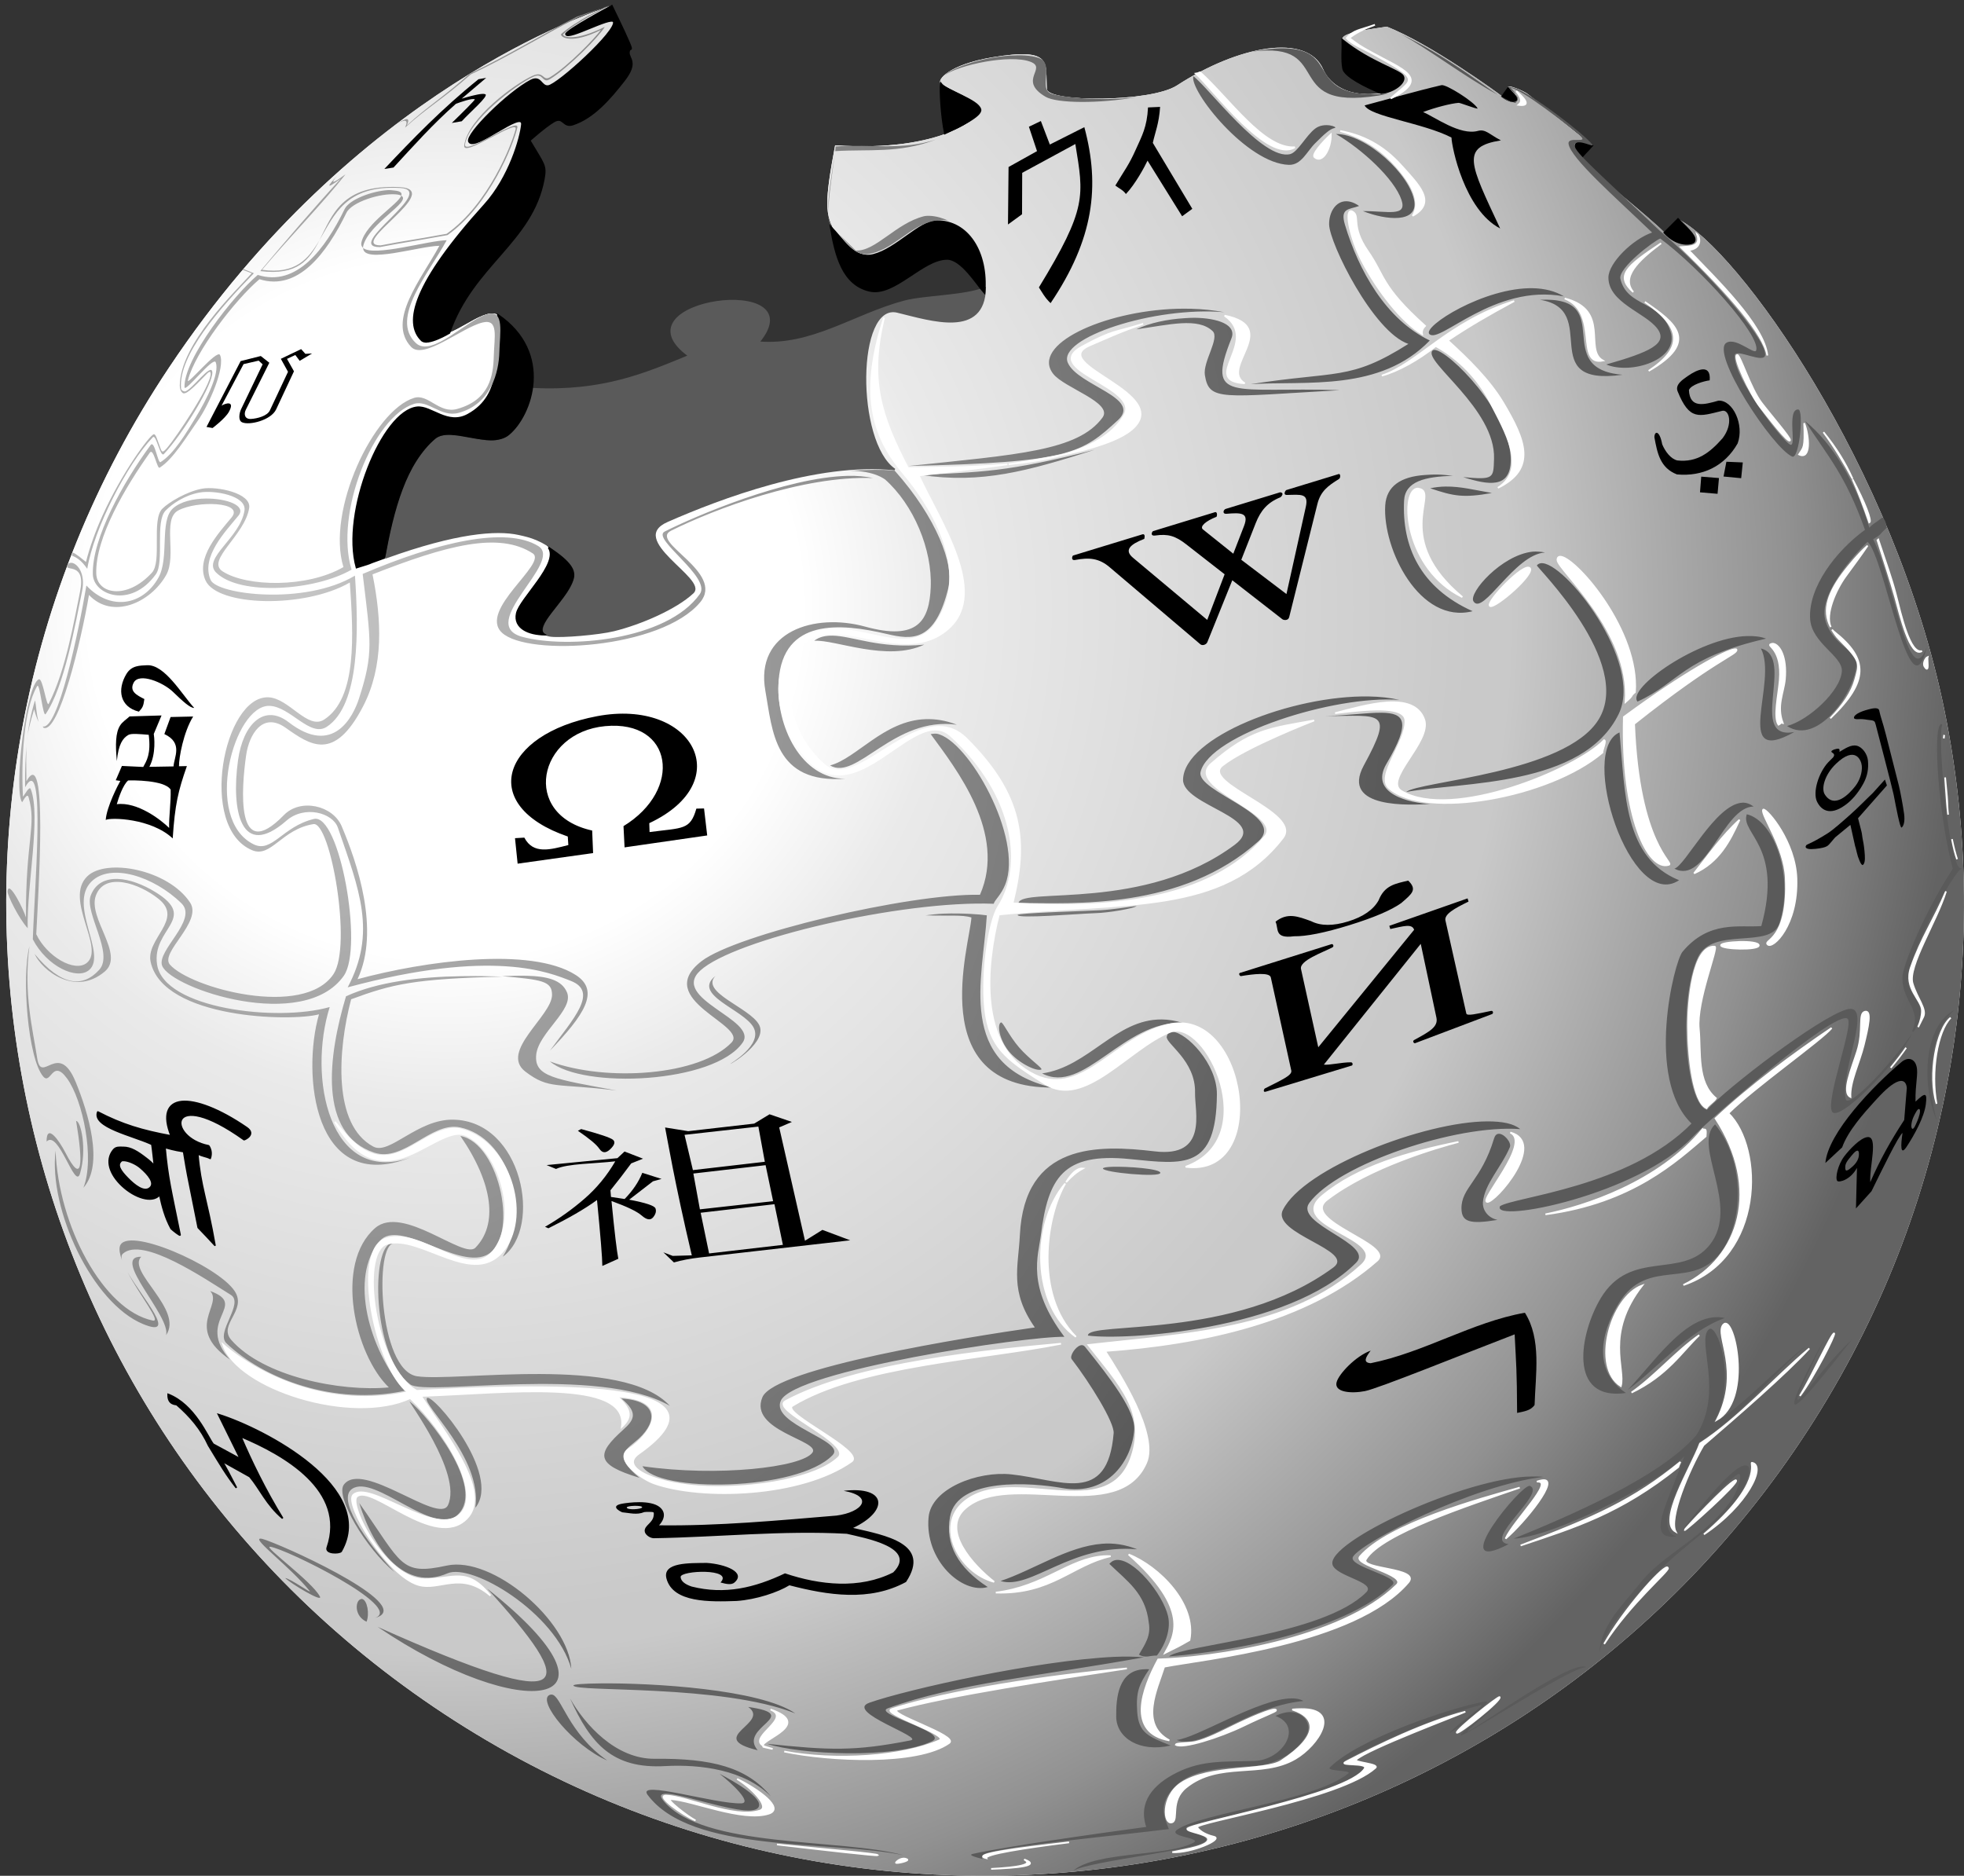 <?xml version="1.0" encoding="UTF-8" standalone="no"?>
<svg
   xmlns:dc="http://purl.org/dc/elements/1.1/"
   xmlns:cc="http://creativecommons.org/ns#"
   xmlns:rdf="http://www.w3.org/1999/02/22-rdf-syntax-ns#"
   xmlns:svg="http://www.w3.org/2000/svg"
   xmlns="http://www.w3.org/2000/svg"
   xmlns:xlink="http://www.w3.org/1999/xlink"
   xmlns:sodipodi="http://sodipodi.sourceforge.net/DTD/sodipodi-0.dtd"
   xmlns:inkscape="http://www.inkscape.org/namespaces/inkscape"
   version="1.0"
   id="Wikipedia_logo"
   width="100%"
   height="100%"
   viewBox="0 0 165.845 158.396"
   sodipodi:version="0.32"
   inkscape:version="0.46"
   sodipodi:docname="Wikipedia logo.svg"
   inkscape:output_extension="org.inkscape.output.svg.inkscape">
  <rect x="0" y="0" width="165.845" height="158.396" fill="#333333" stroke="none"/>
  <defs
     id="defs12139">
    <inkscape:perspective
       sodipodi:type="inkscape:persp3d"
       inkscape:vp_x="0 : 100 : 1"
       inkscape:vp_y="0 : 1000 : 0"
       inkscape:vp_z="200 : 100 : 1"
       inkscape:persp3d-origin="100 : 66.666667 : 1"
       id="perspective12143" />
    <radialGradient
       inkscape:collect="always"
       xlink:href="#path8102_1_"
       id="radialGradient12744"
       gradientUnits="userSpaceOnUse"
       gradientTransform="matrix(-5.985557e-7,2.14,2.179,0,-509.25,-338.216)"
       cx="191.784"
       cy="258.793"
       r="58.789" />
    <radialGradient
       inkscape:collect="always"
       xlink:href="#path33245_1_"
       id="radialGradient12746"
       gradientUnits="userSpaceOnUse"
       gradientTransform="matrix(0,1.498,1.31,0,-325.355,-394.3)"
       cx="312.711"
       cy="279.838"
       r="71.078" />
  </defs>
  <sodipodi:namedview
     inkscape:window-height="829"
     inkscape:window-width="1440"
     inkscape:pageshadow="2"
     inkscape:pageopacity="0.0"
     guidetolerance="10.0"
     gridtolerance="10.0"
     objecttolerance="10.0"
     borderopacity="1.0"
     bordercolor="#666666"
     pagecolor="#ffffff"
     id="base"
     showgrid="false"
     inkscape:zoom="3.2668333"
     inkscape:cx="37.044808"
     inkscape:cy="103.11208"
     inkscape:window-x="0"
     inkscape:window-y="25"
     inkscape:current-layer="Wikipedia_logo" />
  <title
     id="title12090">Wikipedia logo</title>
  <desc
     id="desc12092">For more information see: http://commons.wikimedia.org/wiki/File:Wikipedia_svg_logo.svg</desc>
  <radialGradient
     id="path8102_1_"
     cx="191.784"
     cy="258.793"
     r="58.789"
     gradientTransform="matrix(-5.985557e-7,2.14,2.179,0,-509.25,-338.216)"
     gradientUnits="userSpaceOnUse">
    <stop
       offset="0"
       stop-color="#fff"
       id="stop12096" />
    <stop
       offset="0.235"
       stop-color="#fff"
       id="stop12098" />
    <stop
       offset="0.332"
       stop-color="#EAEAEA"
       id="stop12100" />
    <stop
       offset="0.677"
       stop-color="#C9C9C9"
       id="stop12102" />
    <stop
       offset="0.702"
       stop-color="#C9C9C9"
       id="stop12104" />
    <stop
       offset="0.887"
       stop-color="#919191"
       id="stop12106" />
    <stop
       offset="1"
       stop-color="#636363"
       id="stop12108" />
  </radialGradient>
  <radialGradient
     id="path33245_1_"
     cx="312.711"
     cy="279.838"
     r="71.078"
     gradientTransform="matrix(0,1.498,1.31,0,-325.355,-394.3)"
     gradientUnits="userSpaceOnUse">
    <stop
       offset="0"
       stop-color="#c8c8c8"
       id="stop12132" />
    <stop
       offset="1"
       stop-color="#5a5a5a"
       id="stop12134" />
  </radialGradient>
  <g
     id="g12714"
     transform="translate(-17.078,-20.802)">
    <path
       d="M 63.607,74.503 C 62.611,74.451 60.92,74.419 60.707,72.614 C 60.6,71.707 64.321,68.365 63.387,67.034 C 63.154,66.702 62.478,66.344 60.883,65.891 C 58.979,65.471 55.569,65.745 49.679,67.868 C 49.414,67.964 49.758,67.836 49.547,67.912 C 49.318,67.993 49.436,67.945 49.283,68 C 49.465,67.939 49.017,68.112 48.228,68.396 C 48.164,68.427 48.118,68.454 47.174,68.748 C 45.881,64.095 49.367,55.508 52.315,55.215 C 53.515,55.096 54.856,56.769 56.577,55.83 C 59.677,54.139 59.994,51.553 59.565,48.361 C 59.238,45.931 56.727,48.229 55.04,48.888 C 53.207,49.604 53.169,50.034 52.667,49.547 C 51.139,48.064 51.986,44.707 57.983,38.079 C 60.088,35.753 61.036,32.441 61.147,31.313 C 61.274,30.014 57.088,33.653 56.665,32.763 C 56.371,32.143 60.021,28.592 61.894,27.622 C 62.763,27.172 62.768,28.132 63.388,28.061 C 64.196,27.969 69.256,23.351 68.924,22.613 C 68.706,22.13 65.052,24.239 64.882,23.712 C 64.79,23.427 68.661,21.471 68.661,21.471 C 68.661,21.471 68.64,21.372 68.661,21.295 C 67.138,21.841 47.109,28.239 31.358,51.832 C 6.151,89.584 16.574,140.516 54.6,165.541 C 92.626,190.566 143.939,180.227 169.146,142.474 C 181.749,123.598 185.464,101.388 181.273,80.786 C 177.08,60.184 163.73,41.689 158.777,39.309 C 159.766,40.277 160.418,40.888 160.138,41.242 C 159.976,41.448 158.765,41.68 157.634,40.451 C 156.502,39.223 151.198,35.109 150.56,34.168 C 149.92,33.228 150.042,32.908 150.384,32.85 C 150.726,32.792 151.292,32.987 151.527,33.114 C 151.76,33.24 146.349,28.913 145.99,28.676 C 145.633,28.44 144.642,28.038 144.453,28.105 C 144.121,28.222 145.315,29.046 145.111,29.248 C 144.925,29.432 144.369,29.328 143.925,28.94 C 143.702,28.746 137.788,24.442 134.171,23.052 C 132.03,23.374 130.664,23.579 130.437,24.018 C 130.111,24.647 135.259,26.718 135.533,27.226 C 135.821,27.758 134.722,28.536 133.688,28.676 C 130.452,29.114 129.198,27.543 128.81,26.655 C 127.451,23.534 121.607,24.68 116.464,28.017 C 114.243,29.458 105.562,29.442 105.48,28.325 C 105.322,26.178 106.119,24.762 100.866,25.645 C 97.173,26.265 96.184,27.576 96.516,27.842 C 97.131,28.337 99.653,29.224 99.855,30.039 C 99.992,30.593 96.69,33.696 87.596,33.071 C 86.692,37.899 86.73,38.968 87.64,40.452 C 88.55,41.936 90.011,42.509 90.848,42.298 C 92.778,41.81 94.687,39.514 96.12,39.486 C 98.627,39.434 100.328,41.847 100.206,45.11 C 100.219,45.105 100.238,45.115 100.25,45.11 C 100.247,45.224 100.215,45.311 100.206,45.418 C 100.202,45.462 100.211,45.506 100.206,45.55 C 99.805,49.157 95.658,47.814 92.868,47.132 C 89.318,46.263 89.293,58.162 92.648,60.445 C 86.086,59.748 77.78,62.869 73.403,64.795 C 69.793,66.383 76.816,69.721 75.6,70.858 C 74.173,72.193 71.203,73.464 68.922,74.022 C 67.639,74.333 64.564,74.553 63.607,74.503 z"
       id="path9071"
       style="fill:#ffffff" />
    <path
       d="M 63.608,74.503 C 62.612,74.451 60.921,74.419 60.708,72.614 C 60.601,71.707 64.322,68.365 63.388,67.034 C 63.156,66.702 62.479,66.344 60.884,65.891 C 58.98,65.471 55.57,65.745 49.68,67.868 C 49.415,67.964 49.759,67.836 49.548,67.912 C 49.319,67.993 49.437,67.945 49.284,68 C 49.466,67.939 49.019,68.112 48.229,68.396 C 48.165,68.427 48.12,68.454 47.175,68.748 C 45.882,64.095 49.368,55.508 52.316,55.215 C 53.516,55.096 54.857,56.769 56.578,55.83 C 59.678,54.139 59.995,51.553 59.566,48.361 C 59.239,45.931 56.728,48.229 55.041,48.888 C 53.208,49.604 53.17,50.034 52.668,49.547 C 51.14,48.064 51.987,44.707 57.984,38.079 C 60.089,35.753 61.037,32.441 61.148,31.313 C 61.275,30.014 57.089,33.654 56.666,32.763 C 56.372,32.142 60.022,28.592 61.895,27.622 C 62.764,27.172 62.769,28.132 63.389,28.061 C 64.198,27.969 69.258,23.351 68.925,22.613 C 68.707,22.13 65.053,24.239 64.883,23.712 C 64.791,23.427 68.662,21.471 68.662,21.471 C 68.662,21.471 68.641,21.372 68.662,21.295 C 67.139,21.841 47.11,28.239 31.359,51.831 C 6.151,89.585 16.574,140.516 54.601,165.541 C 92.628,190.566 143.941,180.228 169.147,142.475 C 181.751,123.598 185.465,101.389 181.274,80.787 C 177.082,60.185 163.732,41.69 158.778,39.31 C 159.768,40.278 160.42,40.889 160.139,41.243 C 159.977,41.449 158.766,41.681 157.635,40.452 C 156.504,39.224 151.2,35.11 150.561,34.169 C 149.922,33.229 150.043,32.909 150.385,32.851 C 150.727,32.793 151.293,32.988 151.528,33.115 C 151.763,33.242 146.35,28.914 145.992,28.677 C 145.634,28.44 144.644,28.039 144.454,28.106 C 144.122,28.223 145.317,29.047 145.114,29.249 C 144.927,29.433 144.371,29.33 143.926,28.941 C 143.705,28.747 137.789,24.443 134.172,23.053 C 132.031,23.375 130.666,23.58 130.438,24.019 C 130.112,24.648 135.26,26.719 135.535,27.227 C 135.823,27.759 134.723,28.537 133.69,28.677 C 130.454,29.115 129.2,27.544 128.813,26.656 C 127.452,23.534 121.609,24.68 116.465,28.018 C 114.245,29.459 105.563,29.443 105.481,28.326 C 105.324,26.179 106.122,24.763 100.867,25.646 C 97.174,26.266 96.186,27.577 96.517,27.843 C 97.133,28.338 99.656,29.225 99.857,30.04 C 99.994,30.594 96.693,33.697 87.598,33.072 C 86.694,37.9 86.732,38.969 87.642,40.453 C 88.552,41.937 90.013,42.51 90.85,42.299 C 92.781,41.811 94.689,39.516 96.122,39.487 C 98.629,39.435 100.33,41.848 100.209,45.111 C 100.221,45.106 100.24,45.116 100.252,45.111 C 100.25,45.226 100.217,45.312 100.209,45.419 C 100.205,45.463 100.213,45.507 100.209,45.551 C 99.809,49.158 95.66,47.815 92.871,47.133 C 89.321,46.264 89.296,58.163 92.651,60.446 C 86.089,59.749 77.784,62.87 73.406,64.796 C 69.796,66.384 76.819,69.721 75.603,70.859 C 74.176,72.194 71.206,73.465 68.924,74.023 C 67.639,74.334 64.565,74.553 63.608,74.503 z"
       id="path8102"
       style="fill:url(#radialGradient12744)" />
    <path
       d="M 62.074,53.631 C 67.991,53.926 71.603,52.356 75.255,50.852 C 68.729,46.121 86.025,43.817 81.146,49.703 C 85.638,50.087 89.196,47.39 93.435,46.256 C 95.134,45.801 98.546,45.823 100.264,45.115 C 100.173,49.298 95.763,47.849 92.86,47.139 C 89.31,46.27 89.274,58.165 92.629,60.448 C 86.067,59.751 77.805,62.888 73.428,64.813 C 69.817,66.401 76.805,69.712 75.589,70.85 C 74.162,72.185 71.188,73.478 68.906,74.037 C 67.621,74.351 64.557,74.608 63.603,74.501 C 62.649,74.394 62.708,73.717 64.432,71.648 C 65.674,70.157 66.307,69.015 64.329,67.523 C 62.759,66.338 61.929,66.138 60.899,65.911 C 58.995,65.491 55.572,65.761 49.682,67.883 C 50.705,61.539 52.269,59.665 53.421,58.296 C 54.504,57.008 56.09,57.775 58.215,58.056 C 60.444,58.351 61.734,55.719 62.074,53.631 z"
       id="derri__re"
       style="fill:#5a5a5a;stroke:#5a5a5a;stroke-width:0.141" />
    <path
       d="M 68.744,21.292 C 68.744,21.292 64.777,23.413 64.869,23.698 C 65.039,24.225 68.682,22.152 68.9,22.635 C 69.233,23.373 64.177,27.98 63.369,28.073 C 62.749,28.144 62.769,27.155 61.9,27.604 C 60.028,28.574 56.386,32.14 56.681,32.76 C 57.104,33.651 61.277,30.024 61.15,31.322 C 61.04,32.45 60.099,35.777 57.994,38.103 C 51.996,44.73 51.153,48.058 52.681,49.541 C 53.183,50.028 55.025,48.916 55.025,48.916 C 56.989,43.202 62.006,41.235 62.994,35.947 C 63.22,34.737 63.014,34.72 61.806,32.666 C 61.806,32.666 63.055,31.541 63.837,31.072 C 64.652,30.583 64.614,31.583 65.431,31.322 C 67.165,30.769 68.565,29.155 69.775,27.603 C 70.985,26.051 70.14,25.755 70.181,25.228 C 70.224,24.688 70.584,25.299 70.181,24.353 C 69.778,23.407 68.744,21.292 68.744,21.292 z M 130.432,24.167 C 130.459,24.976 130.35,25.825 130.495,26.605 C 130.612,27.242 132.429,28.165 133.714,28.668 C 134.755,28.588 135.845,27.763 135.558,27.23 C 135.282,26.722 132.832,26.094 130.432,24.167 z M 96.525,27.854 C 96.438,28.376 96.573,30.686 96.869,32.073 C 98.065,31.51 100.006,30.595 99.869,30.042 C 99.667,29.227 96.994,28.491 96.525,27.854 z M 144.432,28.229 C 144.134,28.623 144.032,28.798 143.932,28.948 C 144.43,29.336 144.934,29.445 145.12,29.261 C 145.322,29.059 144.607,28.535 144.432,28.229 z M 150.4,32.823 C 150.058,32.882 149.918,33.226 150.556,34.167 C 151.438,33.172 150.701,34.026 151.525,33.104 C 151.291,32.978 150.742,32.764 150.4,32.823 z M 158.775,39.292 C 157.605,40.449 158.601,39.486 157.619,40.448 C 158.75,41.676 159.957,41.435 160.119,41.229 C 160.398,40.875 159.766,40.26 158.775,39.292 z M 96.15,39.479 C 94.717,39.508 92.768,41.835 90.837,42.323 C 89.163,42.746 88.332,41.041 87.212,39.948 C 87.631,42.424 88.246,44.823 90.493,45.354 C 92.61,45.854 94.967,42.66 97.056,42.666 C 98.278,42.669 99.595,44.861 100.212,45.541 C 100.515,42.055 98.77,39.425 96.15,39.479 z M 59.119,47.385 C 58.933,50.679 59.688,54.132 56.588,55.823 C 54.867,56.761 53.506,55.079 52.307,55.198 C 49.36,55.49 45.889,64.076 47.182,68.729 C 49.142,68.119 47.283,68.708 49.526,67.916 C 50.281,63.821 51.299,59.903 53.807,57.791 C 55.106,56.695 58.487,58.75 60.026,57.478 C 61.969,55.873 63.842,50.606 59.119,47.385 z M 63.4,67.042 C 64.358,68.368 60.974,71.363 60.712,72.605 C 60.45,73.847 61.754,74.39 63.056,74.386 C 62.012,73.701 64.761,71.643 65.431,69.761 C 65.715,68.962 65.219,68.254 63.4,67.042 z"
       id="path13898"
       style="stroke:#000000;stroke-width:0.141" />
    <path
       d="M 32.412,113.827 C 31.227,113.951 30.813,114.945 31.533,116.726 C 29.098,116.279 27.389,115.773 25.338,114.705 C 24.858,115.969 28.278,116.676 29.907,117.43 C 29.997,118.035 30.051,118.668 30.127,119.276 C 29.932,119.02 29.684,118.817 29.424,118.617 C 28.71,118.065 28.134,117.693 27.491,117.694 C 27.105,117.695 26.874,117.65 26.656,117.914 C 25.949,118.768 26.346,119.962 27.403,120.946 C 28.46,121.93 29.901,122.404 30.523,121.737 C 30.538,121.72 30.553,121.71 30.567,121.692 C 30.778,122.669 31.033,123.643 31.533,124.548 C 31.665,124.68 32.31,125.194 32.28,125.075 C 31.5,121.214 31.241,120.29 31.006,117.693 C 31.294,117.765 31.709,117.909 32.588,118.045 C 32.986,120.406 32.707,118.883 33.818,124.46 C 34.351,125.008 34.701,125.389 35.224,125.953 C 34.544,122.056 34.002,120.994 33.774,118.221 C 34.164,118.447 34.482,118.436 34.828,118.617 C 34.825,118.596 35.054,118.075 34.696,117.562 C 31.115,116.856 31.213,112.417 37.684,117.035 C 37.716,117.057 38.738,116.597 37.904,116.024 C 35.581,114.432 33.597,113.703 32.412,113.827 z M 27.579,118.792 C 27.941,118.818 28.542,119.064 28.941,119.407 C 29.587,119.962 30.23,120.707 29.732,121.121 C 29.238,121.531 28.44,120.898 27.843,120.285 C 27.246,119.672 26.911,119.18 27.316,118.836 C 27.376,118.783 27.458,118.783 27.579,118.792 z"
       id="path33252"
       style="stroke:#000000;stroke-width:0.141;stroke-linecap:round;stroke-linejoin:round" />
    <path
       sodipodi:nodetypes="cccccscccccccc"
       d="M 31.279,138.551 C 33.524,139.421 34.611,142.16 35.077,142.756 L 37.379,144.004 L 35.528,140.252 C 39.439,141.482 48.938,146.456 45.883,151.802 C 45.716,151.985 44.539,152.003 44.718,151.483 C 46.375,146.655 41.09,143.644 37.405,142.101 C 38.29,144.17 39.465,146.602 40.945,149.012 C 39.593,147.881 39.029,146.5 38.171,145.488 L 35.814,144.172 C 36.042,144.503 36.669,145.7 37.041,146.437 C 36.187,145.344 35.703,144.519 34.696,142.863 C 34.059,141.473 33.133,140.391 31.999,139.41 C 31.897,139.371 31.253,139.422 31.279,138.551 z"
       id="path37146"
       style="stroke:#000000;stroke-width:0.141" />
    <path
       d="M 172.113,85.299 C 171.146,86.226 170.849,87.398 171.172,87.895 C 171.976,89.139 173.222,87.866 173.752,87.176 C 174.123,86.695 174.344,86.024 174.293,85.47 C 174.248,84.976 173.735,83.743 172.113,85.299 z M 176.979,87.895 C 176.891,87.443 175.489,82.059 175.465,81.985 C 175.44,81.912 175.422,81.854 175.41,81.812 C 175.349,81.594 174.98,81.624 174.735,81.578 C 174.49,81.532 174.251,81.515 174.017,81.53 C 173.785,81.544 173.658,81.514 173.638,81.438 C 173.607,81.329 173.699,81.207 173.909,81.072 C 174.136,80.928 174.491,80.797 174.977,80.676 C 175.463,80.555 175.725,80.596 175.764,80.798 C 175.886,81.391 176.045,81.72 176.336,82.864 L 177.424,87.144 C 177.535,87.583 177.776,88.867 177.864,89.521 C 177.952,90.175 177.822,90.574 177.653,90.682 C 177.521,90.767 177.176,88.904 176.979,87.895 z M 176.414,87.129 L 173.976,89.895 L 174.256,90.989 C 174.321,91.224 174.319,91.439 174.391,91.778 C 174.463,92.117 174.516,92.525 174.547,93.003 C 174.58,93.481 174.521,93.763 174.369,93.848 C 174.297,93.855 174.209,93.738 174.105,93.498 C 174.001,93.258 173.921,93.017 173.868,92.775 C 173.814,92.533 173.767,92.356 173.727,92.242 L 173.329,90.456 L 172.072,91.489 C 172.006,91.551 171.896,91.678 171.741,91.87 C 171.587,92.062 171.46,92.189 171.361,92.252 C 171.198,92.356 170.867,92.433 170.366,92.484 C 169.865,92.535 169.594,92.485 169.553,92.334 C 169.543,92.3 169.553,92.26 169.582,92.212 C 169.609,92.165 169.639,92.136 169.67,92.126 C 170.174,91.905 170.747,91.59 171.39,91.182 C 171.877,90.873 172.567,90.259 173.323,89.587 C 174.075,88.917 174.694,88.265 175.215,87.776 L 176.247,86.63 L 176.414,87.129 z M 172.4,84.296 C 172.871,84.017 173.38,83.661 173.86,83.772 C 174.339,83.882 174.758,84.469 174.812,85.026 C 174.876,85.702 174.772,86.318 174.441,86.938 C 174.109,87.558 173.642,88.185 173.111,88.618 C 171.74,89.733 170.919,89.312 170.519,88.512 C 170.123,87.72 170.639,86.054 171.458,85.17 C 171.476,85.148 171.553,85.072 171.687,84.942 C 171.821,84.812 171.897,84.732 171.914,84.702 C 171.952,84.628 171.964,84.566 171.95,84.516 C 171.936,84.466 171.897,84.422 171.833,84.383 C 171.769,84.345 171.731,84.309 171.722,84.276 L 171.733,84.225 C 171.746,84.207 171.772,84.185 171.814,84.159 C 171.892,84.11 172.005,84.07 172.155,84.039 C 172.305,84.008 172.388,84.026 172.407,84.094 C 172.429,84.178 172.416,84.306 172.363,84.477 L 172.4,84.296 z"
       id="text2439" />
    <path
       sodipodi:nodetypes="ccccccccccccccccccsccc"
       d="M 103.961,31.505 L 104.971,31.022 L 105.729,33.008 L 108.642,31.54 C 109.982,36.521 109.444,40.985 105.793,46.399 C 105.317,45.963 105.036,45.424 104.805,45.072 C 108.902,38.354 108.593,37.35 107.882,32.963 L 103.395,35.397 L 103.382,38.895 L 102.194,39.758 L 102.243,34.905 L 104.647,33.564 M 114.425,32.867 L 117.76,38.436 L 116.9,39.064 L 113.979,34.366 C 113.723,34.916 112.934,36.363 112.153,37.187 C 111.926,36.855 111.564,36.707 111.259,36.47 C 112.046,35.157 112.403,34.741 112.988,33.429 C 113.502,32.279 113.932,31.547 114.02,29.874 L 115.039,29.829 C 114.95,31.243 114.613,31.99 114.425,32.867"
       id="flowRoot2383" />
    <path
       d="M 68.489,20.802 C 38.304,33.114 17.078,62.262 17.078,96.692 C 17.078,142.172 54.201,179.074 99.945,179.074 C 145.689,179.074 182.811,142.172 182.811,96.692 C 182.811,75.109 174.43,55.498 160.754,40.803 C 159.81,41.776 158.231,41.657 156.01,39.265 C 154.346,37.473 147.994,32.241 150.869,32.982 C 153.209,33.586 145.237,27.379 144.643,28.126 C 144.006,28.926 144.465,28.382 144.007,28.932 C 139.864,26.259 135.052,22.099 132.237,23.316 C 130.173,24.209 130.301,23.626 130.536,24.565 C 130.772,25.504 131.925,27.777 133.636,28.657 C 133.6,28.66 133.511,28.951 131.075,28.579 C 128.205,28.141 129.407,24.906 126.04,24.953 C 124.108,24.98 121.972,24.864 120.463,25.864 C 115.653,29.051 112.142,28.832 107.232,29.012 C 103.48,29.15 107.204,26.08 103.898,25.6 C 102.433,25.386 99.273,25.64 97.755,26.531 C 96.562,27.233 96.079,26.578 96.824,32.179 C 93.271,33.762 88.699,32.674 87.817,33.465 C 87.066,34.139 86.156,40.808 88.64,44.165 C 91.79,48.422 94.904,41.305 97.879,43.043 C 98.774,43.565 100.083,45.182 99.724,45.46 C 98.144,46.681 97.101,45.383 93.134,46.338 C 91.48,46.736 85.841,49.956 81.151,49.718 C 81.326,49.459 81.645,49.542 81.998,48.383 C 82.558,46.539 78.984,44.574 73.804,48.414 C 73.409,48.706 74.57,50.03 75.123,50.864 C 73.081,51.397 69.69,53.928 61.974,53.59 C 62.438,50.207 59.225,47.119 58.414,47.191 C 57.277,47.292 56.089,48.465 54.814,49.086 C 56.356,46.312 56.62,45.543 57.527,44.499 C 60.363,41.233 62.005,39.696 63.086,35.507 C 63.194,35.09 63.69,35.314 61.815,32.773 C 65.363,29.511 64.057,31.794 65.564,31.312 C 67.066,30.831 70.24,26.601 69.61,25.365 C 68.785,23.746 69.744,23.497 68.489,20.802 z"
       id="path2240"
       style="fill:none" />
    <path
       d="M 178.598,107.902 C 180.241,105.457 177.852,104.988 178.131,103.278 C 178.625,100.24 182.047,94.475 182.569,94.169 C 181.534,93.924 180.569,82.732 181.027,81.977 C 180.34,82.389 180.852,89.737 182.055,94.169 C 179.639,97.861 177.875,102.261 177.803,103.231 C 177.654,105.251 179.516,106.053 178.598,107.902 z"
       id="path10969"
       style="fill:#5a5a5a;stroke:#5a5a5a;stroke-width:0.141" />
    <path
       d="M 55.229,31.184 C 56.114,30.331 57.213,29.232 57.17,29.196 C 57.008,29.056 55.941,29.429 55.58,29.566 C 53.622,31.287 52.004,33.11 50.307,34.949 L 49.534,35.069 C 51.926,32.539 54.363,30.009 57.484,27.491 L 58.133,27.377 L 56.065,29.133 C 56.309,29.07 56.694,28.944 56.871,28.907 C 57.03,28.875 57.816,28.649 58.062,28.761 C 58.375,28.904 56.741,30.298 56.069,31.042 L 55.229,31.184 z"
       id="text2537" />
    <path
       sodipodi:nodetypes="cccccccczcccccccz"
       d="M 67.505,81.277 C 59.383,82.804 57.404,88.825 65.023,91.44 L 65.07,92.161 C 63.554,92.547 62.11,92.977 61.354,91.533 L 60.566,91.58 L 60.788,93.733 L 67.161,92.838 L 67.082,90.935 C 61.033,89.602 62.488,82.654 68.182,82.119 C 73.929,81.579 74.756,87.495 69.728,90.563 L 69.818,92.357 L 76.796,91.35 L 76.529,89.07 L 75.88,89.085 C 75.36,90.913 74.74,90.691 71.929,91.064 L 71.905,90.312 C 79.396,86.796 75.582,79.759 67.505,81.277 z"
       id="text2557" />
    <path
       style="fill:#000000;fill-opacity:1"
       sodipodi:nodetypes="cccccccccsssccccccccccc"
       d="M 161.449,52.919 C 160.953,52.985 159.863,53.294 159.695,53.741 C 159.772,55.322 160.987,54.974 162.195,54.633 C 163.416,54.581 164.384,56.679 163.81,58.243 C 162.704,60.189 160.83,61.061 158.682,60.863 C 157.269,60.311 157.029,59.086 156.779,57.729 C 156.781,57.188 157.213,57.095 157.439,58.321 C 157.694,58.934 158.161,59.552 158.712,59.682 C 160.402,59.875 161.49,59 162.548,57.794 C 163.451,56.591 163.09,55.352 162.504,55.495 C 160.529,55.978 159.751,56.342 158.741,53.849 C 158.502,53.259 159.209,52.828 159.647,52.523 C 160.346,52.039 161.569,51.462 161.449,52.919 z M 164.244,59.852 L 164.107,61.182 L 162.617,61.041 L 162.859,59.793 L 164.244,59.852 z M 162.232,61.17 L 162.113,62.501 L 160.63,62.375 L 160.734,61.05 L 162.232,61.17 z"
       id="text2561" />
    <path
       sodipodi:nodetypes="ccsssccccccccccccccccccccccccccsccccccssscccccccccccccccccccc"
       d="M 66.152,116.143 L 65.875,116.288 C 66.814,116.93 67.43,117.428 67.686,117.804 C 67.942,118.179 68.233,118.2 68.606,117.847 C 68.979,117.493 69.061,117.214 68.825,117.037 C 68.589,116.86 67.696,116.559 66.152,116.143 z M 73.24,116.009 C 73.415,116.871 74.03,120.606 75.495,126.807 L 73.886,126.854 L 73.094,126.552 L 73.985,127.406 C 74.639,127.215 75.377,127.08 76.192,126.986 L 88.871,125.538 L 86.523,124.657 L 85.053,125.573 L 82.876,116.003 L 83.947,115.542 L 82.06,114.896 L 80.762,115.683 L 75.192,116.322 L 73.24,116.009 z M 74.882,116.631 L 81.117,115.934 L 81.662,118.906 L 75.589,119.609 L 74.882,116.631 z M 69.815,118.039 L 69.214,118.601 L 63.234,119.185 L 64.03,119.512 C 64.976,119.056 67.321,119.067 69.034,118.867 C 68.336,120.07 67.468,121.128 66.428,122.03 C 65.388,122.932 64.287,123.714 63.1,124.397 L 63.385,124.522 C 65.059,123.69 66.438,122.905 67.491,122.135 C 67.786,125.176 67.939,127.034 67.941,127.701 L 69.29,127.097 C 69.167,126.475 68.97,124.864 68.714,122.219 C 70.013,122.692 70.858,123.09 71.269,123.45 C 71.68,123.81 72.005,123.867 72.23,123.596 C 72.454,123.323 72.513,123.069 72.429,122.843 C 72.345,122.617 71.612,122.369 70.208,122.107 C 70.849,121.61 71.515,121.092 72.215,120.556 L 72.943,120.354 L 71.315,119.838 C 71.013,120.602 70.508,121.348 69.824,122.049 L 68.671,121.875 L 68.626,121.314 C 69.186,120.626 69.769,119.87 70.378,119.043 L 71.376,118.645 L 69.815,118.039 z M 75.627,119.899 L 81.727,119.193 L 82.362,122.233 L 76.179,122.923 L 75.627,119.899 z M 76.243,123.211 L 82.475,122.488 L 83.187,125.922 L 76.955,126.646 L 76.243,123.211 z"
       id="text2565" />
    <path
       sodipodi:nodetypes="ccscccsccccccccssssssccscsscsssssscc"
       d="M 135.991,95.163 C 136.78,95.929 136.309,96.274 135.399,97.063 C 134.545,97.667 133.086,98.288 131.021,98.927 C 128.946,99.569 127.387,99.881 126.347,99.863 C 124.657,100.088 125.067,99.221 124.787,98.633 C 125.792,97.836 126.675,98.182 127.793,98.589 C 128.599,98.999 129.642,99.006 130.922,98.61 C 132.192,98.217 133.049,97.623 133.492,96.827 C 133.997,95.552 134.899,95.426 135.991,95.163 z M 136.489,99.318 C 136.318,98.771 135.58,99.016 134.478,99.251 L 134.394,98.982 L 141.003,96.665 L 141.085,96.934 C 139.911,97.505 138.962,98.022 139.147,98.581 L 140.898,106.388 C 140.949,106.616 141.784,106.416 142.984,106.166 C 143.177,106.126 143.199,106.385 143.067,106.435 L 136.579,108.89 C 136.469,108.932 136.319,108.717 136.497,108.621 C 137.789,107.921 138.538,107.509 138.374,106.739 L 137.05,100.503 L 128.868,110.701 C 129.293,110.768 130.37,110.499 131.155,110.507 C 131.315,110.509 131.33,110.728 131.237,110.777 L 123.966,112.986 C 123.69,113.07 123.817,112.75 123.884,112.716 C 125.385,111.957 126.191,111.605 126.119,111.212 L 124.388,103.339 C 124.289,102.891 122.949,103.047 121.867,103.227 C 121.773,103.243 121.631,103.006 121.784,102.958 L 129.514,100.529 C 129.647,100.487 129.749,100.717 129.597,100.798 C 128.797,101.223 126.78,101.915 126.938,102.629 L 128.396,109.237 L 136.489,99.318 z"
       id="text2569" />
    <path
       d="M 177.732,116.47 C 177.41,116.676 175.959,119.664 175.112,121.393 L 173.8,122.847 L 173.886,119.421 C 173.327,120.451 172.36,120.676 172.224,120.524 C 172.024,120.299 172.265,119.165 172.814,118.442 C 173.235,117.888 174.156,116.893 174.765,116.822 C 175.723,116.71 174.912,119.39 175.011,120.626 C 175.806,118.784 176.752,117.09 177.874,115.378 L 178.094,112.669 C 178.052,112.159 177.761,111.923 177.21,112.188 C 176.657,112.454 176.042,113.068 175.376,113.803 C 174.465,114.808 173.126,116.294 172.633,117.691 L 171.218,119.009 C 171.435,116.475 175.228,112.516 177.65,110.48 C 178.195,110.021 178.75,110.197 178.914,110.843 C 179.08,111.493 178.8,112.304 178.828,113.829 C 179.656,113.038 179.824,113.042 179.699,114.05 C 179.568,115.113 178.75,116.618 178.074,117.642 C 177.545,118.442 177.573,117.539 177.732,116.47 z M 173.42,118.395 C 173.047,118.852 172.859,119.068 172.899,119.488 C 172.926,119.798 173.194,119.592 173.518,119.3 C 173.849,119.004 174.066,118.642 174.051,118.222 C 174.031,117.703 173.674,118.085 173.42,118.395 z M 178.678,115.078 C 178.485,115.478 178.405,116.022 178.551,116.112 C 178.68,116.19 178.83,115.816 178.985,115.453 C 179.087,115.216 179.303,114.603 179.163,114.467 C 179.031,114.341 178.797,114.833 178.678,115.078 z"
       id="text2601" />
    <path
       sodipodi:nodetypes="cssscsscssscsccssscsscssscssccsssss"
       d="M 130.138,61.254 C 129.203,61.828 128.587,62.3 128.324,63.356 L 125.94,72.915 C 125.863,73.224 125.481,73.184 125.363,73.092 L 121.136,69.802 L 119.028,75.029 C 118.943,75.239 118.612,75.353 118.441,75.208 L 110.82,68.734 C 109.88,67.912 109.025,67.87 107.873,68.087 C 107.476,68.162 107.628,67.73 107.692,67.712 L 113.522,65.931 C 113.85,65.831 113.698,66.29 113.705,66.305 C 112.478,66.78 111.995,67.267 112.751,67.9 L 119.019,73.148 L 120.488,69.297 L 117.25,66.77 C 116.325,66.048 115.704,65.87 114.633,66.022 C 114.161,66.089 114.361,65.677 114.452,65.649 L 119.612,64.071 C 119.925,63.933 119.849,64.424 119.795,64.445 C 118.903,64.79 118.358,65.268 118.658,65.508 L 121.22,67.558 L 122.126,65.22 C 122.565,64.088 121.888,64.084 120.64,64.188 C 120.276,64.218 120.372,63.84 120.581,63.776 L 125.176,62.372 C 125.573,62.416 125.262,62.769 125.194,62.796 C 124.114,63.229 123.533,63.911 123.113,64.979 L 121.896,68.071 L 125.709,70.966 L 127.345,63.597 C 127.603,62.436 126.923,62.575 125.755,62.597 C 125.378,62.604 125.629,62.205 125.696,62.185 L 130.125,60.831 C 130.271,60.786 130.3,61.155 130.138,61.254 z"
       id="text2607" />
    <path
       sodipodi:nodetypes="ccssccccc"
       d="M 145.187,140.114 C 145.166,136.328 145.111,136.174 144.979,133.48 C 140.551,135.18 133.457,138.054 132.338,138.271 C 131.168,138.499 129.703,138.373 129.947,137.509 C 130.146,136.801 131.556,135.316 132.822,134.852 C 132.417,135.388 132.128,135.868 132.822,135.915 C 137.329,135.013 141.368,132.447 145.844,131.653 C 147.26,133.887 146.739,136.884 146.663,139.438 C 146.338,139.938 145.705,139.995 145.187,140.114 z"
       id="path2724" />
    <path
       sodipodi:nodetypes="ccccsssccsscccccccscscscccss"
       d="M 83.363,153.66 C 86.306,154.651 89.673,155.016 92.504,153.58 C 94.604,151.472 90.093,150.681 88.584,150.32 C 83.17,150.02 77.725,150.605 72.297,150.695 C 71.959,150.697 71.513,150.384 71.515,150.07 C 71.518,149.595 72.19,149.41 72.273,148.802 C 72.293,148.658 72.312,148.525 72.228,148.492 C 72.178,148.473 71.711,148.454 71.479,148.487 C 70.851,148.752 70.244,148.558 69.619,148.505 C 69.358,148.393 68.568,147.953 69.668,147.768 C 70.058,147.703 72.015,147.416 72.801,148.079 C 73.604,148.755 72.729,149.604 72.729,149.604 C 77.733,149.667 82.722,149.199 87.703,148.783 C 89.869,148.512 90.979,147.177 88.322,146.691 C 92.001,146.267 92.138,148.402 89.118,149.825 C 91.832,150.454 95.745,151.129 93.589,154.388 C 90.506,156.069 86.985,155.51 83.736,154.669 C 82.785,155.253 80.954,155.879 79.273,155.994 C 77.02,156.071 73.914,156.155 73.359,154.11 C 72.976,152.698 75.341,152.803 76.759,152.779 C 78.329,152.883 80.108,153.572 79.091,154.44 C 78.857,154.64 78.45,154.584 77.92,154.431 C 79.076,153.214 74.514,153.409 74.552,153.969 C 74.575,154.306 74.884,154.573 75.477,154.773 C 78.306,155.483 80.801,154.875 83.363,153.66 z M 71.303,148.082 C 71.321,147.895 69.984,147.935 70.003,148.102 C 70.03,148.342 71.287,148.25 71.303,148.082 z"
       id="flowRoot2567" />
    <path
       d="M 143.754,40.094 C 141.178,34.586 140.402,33.212 143.816,32.656 C 142.807,32.129 142.524,31.68 141.866,31.858 C 140.36,32.264 138.218,30.67 137.249,30.265 C 138.212,29.893 139.601,29.536 140.247,29.486 C 140.378,29.475 141.694,29.997 141.858,29.972 C 141.614,29.426 139.19,27.903 138.805,27.992 C 136.715,28.476 133.657,29.349 132.312,29.703 C 132.751,30.641 137.291,31.192 139.645,32.417 C 139.665,33.209 140.737,38.534 143.754,40.094 z"
       id="path2658" />
    <path
       sodipodi:nodetypes="ccccccccccccccccscscccccccczsccssc"
       d="M 30.719,81.217 L 30.064,82.778 C 30.094,82.966 30.284,84.432 29.692,85.556 L 31.732,85.521 C 31.765,84.76 32.569,83.543 30.956,82.788 L 31.483,81.35 L 33.388,81.306 C 32.575,82.617 32.18,84.793 32.192,85.507 L 32.86,85.492 C 32.126,87.586 31.852,88.715 31.662,91.601 C 29.859,89.904 26.428,89.811 26.006,90.039 C 26.084,88.923 27.072,87.034 27.238,86.745 L 26.852,86.689 L 27.373,85.48 L 29.174,85.566 C 29.449,85.054 29.84,84.495 29.638,82.851 C 28.83,82.787 28.163,82.714 27.904,82.868 C 27.449,83.138 27.08,83.64 26.945,85.068 C 26.815,83.691 26.83,82.665 27.223,82.059 C 27.421,81.744 27.753,81.552 28.019,81.299 L 30.719,81.217 z M 31.487,87.478 C 30.956,86.657 28.21,86.69 27.897,86.707 C 27.452,87.088 27.078,88.222 26.939,88.711 C 28.677,88.489 30.67,90.03 31.361,90.715 C 31.333,89.771 31.524,88.54 31.487,87.478 z M 33.477,80.581 C 33.136,80.601 32.501,80.01 31.677,79.217 C 30.854,78.424 28.826,77.574 28.367,78.445 C 27.976,79.186 28.635,79.509 29.268,79.832 C 29.187,80.463 29.107,80.566 28.806,80.897 C 27.191,80.491 26.961,79.037 27.749,77.72 C 28.196,76.973 28.91,77.01 29.486,76.976 C 30.976,76.889 32.427,79.431 33.477,80.581 z"
       id="text2170" />
    <path
       d="M 34.515,56.854 L 37.398,51.294 L 39.098,50.865 L 39.821,51.433 L 37.839,55.394 C 37.642,55.787 37.755,56.208 38.266,56.179 C 38.815,56.148 39.648,55.922 39.863,55.465 L 41.398,52.197 L 40.792,51.102 L 42.507,50.282 L 42.864,50.681 L 43.431,50.65 L 42.385,51.272 L 42.015,50.78 L 41.313,51.107 L 41.901,52.156 L 40.398,55.368 C 39.965,56.292 38.122,56.744 37.516,56.461 C 37.173,56.3 37.277,55.685 37.442,55.343 L 39.255,51.566 L 38.921,51.256 L 37.646,51.549 L 35.786,55.06 C 36.101,54.852 36.953,54.591 36.407,55.58 C 36.096,56.144 35.028,56.946 35.028,56.946 L 34.515,56.854 z M 35.178,56.308 L 35.605,55.474 C 36.135,55.04 36.334,55.114 36.117,55.502 C 35.96,55.782 35.536,56.232 35.178,56.308 z"
       id="path2576" />
    <path
       d="M 77.494,103.215 C 75.466,104.802 79.846,106.034 80.695,107.537 C 81.545,109.041 78.683,110.642 78.742,110.648 C 78.826,110.656 81.966,108.752 81.165,107.316 C 80.363,105.879 76.171,104.59 77.494,103.215 z M 68.541,21.266 C 68.595,21.232 68.316,21.354 68.071,21.447 C 68.028,21.529 65.719,22.535 64.453,23.69 C 64.404,23.957 65.363,24.559 67.817,23.328 C 67.427,23.912 65.088,26.37 63.548,27.307 C 62.88,27.714 63.05,26.764 62.065,27.198 C 60.564,27.86 56.556,30.803 56.277,33.094 C 56.147,34.17 60.86,30.746 60.618,31.719 C 60.315,32.937 58.353,38.035 54.794,40.545 C 51.591,41.129 51.411,41.099 49.223,41.522 C 46.372,41.522 54.692,36.798 50.815,36.603 C 45.93,36.355 45.147,38.957 44.05,41.088 C 45.293,38.988 46.27,36.399 50.887,36.675 C 54.075,36.866 46.047,41.667 49.151,41.667 C 51.338,41.245 51.663,41.239 54.866,40.654 C 58.425,38.144 60.459,32.956 60.762,31.574 C 60.977,30.595 56.18,34.056 56.349,32.985 C 56.664,30.983 60.642,27.946 62.137,27.27 C 62.977,26.89 62.843,27.894 63.512,27.487 C 65.051,26.549 67.699,23.858 68.142,23.074 C 65.687,24.305 64.584,23.956 64.633,23.689 C 65.84,22.59 68.288,21.428 68.541,21.266 z M 44.052,41.089 C 43.122,42.66 42.052,43.982 39.205,43.585 C 41.409,40.958 44.376,37.92 46.258,35.519 C 45.029,36.426 45.01,36.258 45.571,35.627 C 44.73,36.508 44.496,36.887 45.861,35.88 C 43.527,38.426 41.265,41.066 39.06,43.693 C 42.215,44.095 43.214,42.717 44.052,41.089 z M 67.926,21.483 C 67.672,21.557 67.012,21.792 65.792,22.207 C 62.739,23.764 59.874,25.554 56.749,27.018 C 54.51,29.02 53.169,29.795 51.432,31.395 C 51.759,30.67 51.383,30.763 50.672,31.214 C 51.278,30.877 51.595,30.892 51.287,31.576 C 53.024,29.976 54.582,29.093 56.821,27.091 C 59.946,25.627 62.811,23.838 65.864,22.28 C 67.045,21.827 67.531,21.631 67.926,21.483 z M 135.389,23.69 C 137.793,24.993 140.693,27.245 143.528,28.79 C 141.953,27.738 139.277,25.591 135.389,23.69 z M 125.477,24.883 C 124.757,24.874 123.858,24.981 122.729,25.173 C 130.174,24.159 124.76,30.606 134.34,28.718 C 126.938,29.279 130.519,24.948 125.477,24.883 z M 102.326,25.499 C 100.161,25.644 97.671,26.407 96.827,27.163 C 98.063,26.271 102.339,25.38 104.062,26.006 C 105.588,26.56 102.967,27.556 105.365,28.972 C 106.328,29.541 109.898,29.558 113.033,29.008 C 109.919,29.401 106.578,28.969 105.871,28.719 C 104.68,28.296 106.212,26.155 104.75,25.68 C 104.109,25.471 103.242,25.437 102.326,25.499 z M 117.845,27.234 C 117.506,28.464 122.367,34.615 125.911,34.722 C 126.973,34.754 127.422,33.599 128.154,32.877 C 128.884,32.155 129.362,31.69 129.781,31.611 C 130.111,31.549 128.928,31.079 128.154,31.647 C 127.379,32.215 126.668,33.659 126.019,33.817 C 123.707,34.382 119.118,28.178 117.845,27.234 z M 96.539,27.524 C 96.512,27.604 96.496,27.666 96.539,27.741 C 96.517,27.667 96.512,27.602 96.539,27.524 z M 144.468,28.175 C 144.442,28.241 144.848,28.5 145.082,28.79 C 144.997,28.607 144.871,28.429 144.648,28.248 C 145.317,28.107 149.843,31.672 150.435,32.191 C 151.408,33.041 149.43,32.229 149.531,32.95 C 149.7,34.151 153.437,37.418 156.586,40.438 C 154.947,40.999 152.897,43.01 152.897,44.236 C 152.895,46.363 156.003,47.199 157.02,48.541 C 157.983,49.812 156.391,50.534 152.715,51.579 C 154.756,52.458 158.92,51.197 158.141,48.794 C 157.283,46.147 154.465,46.741 153.909,44.345 C 153.7,43.439 156.749,41.136 157.274,40.945 C 160.741,43.52 165.758,49.132 165.376,50.386 C 165.247,50.809 163.706,49.279 162.88,49.735 C 161.437,50.531 166.748,58.63 168.415,59.357 C 169.019,59.621 169.42,55.384 168.921,55.378 C 167.923,55.366 168.839,58.648 168.233,58.344 C 167.592,58.022 163.465,52.733 163.567,50.82 C 163.604,50.142 166.188,51.649 166.135,50.711 C 166.051,49.178 161.182,43.642 157.2,40.257 C 151.455,34.802 149.754,33.407 150.074,32.95 C 150.421,32.509 151.81,33.357 151.521,32.986 C 150.845,32.122 146.259,28.581 144.974,28.248 C 144.619,28.156 144.48,28.141 144.468,28.175 z M 145.082,28.79 C 145.187,29.015 145.197,29.201 145.154,29.332 C 145.166,29.32 145.181,29.31 145.191,29.296 C 145.303,29.139 145.216,28.955 145.082,28.79 z M 145.154,29.333 C 145.078,29.415 144.963,29.454 144.83,29.441 C 144.863,29.457 144.904,29.462 144.937,29.477 C 145.057,29.531 145.114,29.459 145.154,29.333 z M 143.672,28.862 C 144.137,29.165 144.533,29.401 144.793,29.441 C 144.416,29.268 144.052,29.066 143.672,28.862 z M 129.891,32.118 C 132.057,33.373 134.821,35.891 135.424,37.689 C 135.914,39.144 134.246,38.612 132.169,38.629 C 134.164,39.416 136.762,39.628 136.51,37.833 C 136.191,35.562 132.443,32.109 129.891,32.118 z M 96.104,32.588 C 93.267,33.518 90.739,32.963 87.64,33.167 C 87.633,33.266 87.617,33.448 87.604,33.565 C 90.354,33.384 92.994,33.78 96.104,32.588 z M 87.568,33.818 C 87.306,35.617 86.956,37.427 87.025,38.701 C 87.038,37.339 87.4,35.18 87.568,33.818 z M 49.84,36.856 C 48.486,36.936 46.576,37.648 46.186,38.448 C 44.519,41.863 42.106,45.053 38.843,44.018 C 36.793,45.752 32.595,51.088 32.657,53.496 C 32.671,54.041 35.095,50.847 35.298,51.398 C 35.632,52.305 34.541,54.529 33.598,56.064 C 32.79,57.379 31.779,59.111 30.632,59.826 C 30.412,59.963 30.13,57.932 29.8,58.379 C 27.499,61.499 24.833,66.251 24.917,69.303 C 24.965,71.038 28.096,72.24 30.234,69.303 C 30.983,68.275 30.148,64.847 31.066,63.913 C 31.616,63.354 32.653,62.625 33.924,62.394 C 35.159,62.169 37.918,62.651 37.722,63.913 C 37.361,66.241 34.11,67.955 35.335,69.158 C 37.353,71.14 43.701,70.679 46.766,68.905 C 45.308,64.162 48.616,55.965 52.047,54.906 C 53.233,54.54 54.311,56.076 55.809,55.666 C 58.565,54.91 59.203,52.206 59.246,50.529 C 59.286,48.94 59.679,46.983 58.306,47.31 C 56.546,47.729 53.556,51.048 52.193,49.769 C 49.978,47.692 53.283,43.881 54.797,41.088 C 53.285,41.099 48.629,42.51 47.743,41.739 C 47.739,43.127 52.515,41.571 54.181,41.558 C 52.667,44.351 49.711,47.886 51.794,50.095 C 52.859,51.224 56.075,48.452 57.835,48.033 C 59.209,47.706 58.815,49.266 58.775,50.855 C 58.733,52.531 58.42,54.584 55.664,55.34 C 54.166,55.751 53.232,54.034 52.046,54.4 C 48.615,55.459 44.621,63.944 46.078,68.688 C 43.014,70.463 37.895,70.36 35.877,69.05 C 34.438,68.115 37.759,66.024 38.12,63.696 C 38.316,62.434 35.376,61.843 34.141,62.068 C 32.871,62.299 31.327,63.209 30.777,63.768 C 29.859,64.702 30.767,68.219 29.909,69.158 C 27.77,71.498 25.254,70.966 25.206,69.23 C 25.123,66.177 27.725,61.851 29.727,59.029 C 30.049,58.576 30.339,60.432 30.559,60.295 C 31.705,59.58 32.85,57.648 33.742,56.388 C 34.769,54.937 36.107,51.802 35.659,50.782 C 35.423,50.244 32.812,53.445 32.946,52.916 C 33.556,50.509 36.937,46.114 38.987,44.379 C 42.25,45.413 44.662,42.188 46.33,38.773 C 46.776,37.859 49.205,37.093 50.526,37.217 C 50.739,37.237 50.861,37.273 50.96,37.325 C 51.049,37.092 50.912,36.941 50.381,36.891 C 50.217,36.877 50.033,36.845 49.84,36.856 z M 50.961,37.327 C 50.675,38.076 47.97,39.651 47.597,41.27 C 47.549,41.479 47.616,41.63 47.742,41.74 C 47.742,41.689 47.728,41.655 47.742,41.595 C 48.185,39.674 51.895,37.819 50.961,37.327 z M 130.795,37.797 C 129.857,37.766 129.297,38.749 129.312,39.751 C 129.336,41.34 133.041,48.837 136.004,49.843 C 131.065,52.975 129.953,52.099 122.691,53.243 C 127.402,52.944 133.611,53.902 137.812,49.554 C 134.08,47.765 131.8,43.618 130.65,39.787 C 130.219,38.356 130.99,38.506 131.843,38.195 C 131.456,37.923 131.107,37.808 130.795,37.797 z M 87.025,38.955 C 87.041,39.334 87.087,39.619 87.206,39.751 C 87.248,39.797 87.274,39.815 87.314,39.859 C 87.232,39.717 87.145,39.576 87.097,39.389 C 87.064,39.258 87.042,39.104 87.025,38.955 z M 95.562,39.027 C 95.4,39.023 95.236,39.027 95.092,39.063 C 92.717,39.663 91.002,42.053 89.341,41.957 C 88.631,41.257 88.26,40.901 87.93,40.582 C 89.304,42.141 89.677,42.554 91.041,42.101 C 93.093,41.419 94.471,39.287 96.829,39.388 C 96.967,39.394 97.097,39.417 97.227,39.46 C 96.695,39.22 96.116,39.042 95.562,39.027 z M 37.613,43.512 L 37.577,43.584 L 38.337,43.874 C 36.998,45.367 32.297,49.814 32.26,53.351 C 32.257,53.668 32.35,53.849 32.477,53.966 C 32.723,54.193 33.27,53.691 34.539,52.374 C 34.564,52.348 34.847,52.032 34.865,52.338 C 34.923,53.34 31.91,57.783 31.212,58.596 C 30.833,59.036 30.763,59.021 30.633,58.668 C 30.325,57.834 30.222,57.432 30.054,57.475 C 29.721,57.559 27.405,60.635 25.713,64.384 C 25.178,65.569 24.661,66.967 24.338,68.255 C 24.083,68.051 23.481,67.542 23.217,67.459 L 23.144,67.712 C 23.561,67.891 23.932,68.095 24.446,68.833 C 25.019,65.408 27.835,59.961 29.981,57.728 C 30.278,57.419 30.602,59.483 30.921,59.139 C 32.625,57.306 35.081,53.188 35.008,52.23 C 34.941,51.349 33.24,53.782 32.693,53.858 C 32.603,53.87 32.382,53.773 32.367,53.605 C 32.116,50.824 35.643,46.82 38.516,43.875 L 37.613,43.512 z M 146.529,45.14 C 142.408,45.052 137.168,48.382 137.775,49.011 C 138.627,49.89 143.247,44.73 149.133,45.827 C 148.389,45.371 147.48,45.161 146.529,45.14 z M 147.108,46.117 C 152.355,46.933 146.617,53.491 154.089,52.447 C 147.921,51.946 153.746,45.813 147.108,46.117 z M 116.434,46.876 C 110.198,47.082 104.097,49.924 106.016,52.374 C 106.954,53.571 111.105,54.796 110.176,56.063 C 108.108,58.888 102.975,59.188 93.826,60.151 C 107.489,59.854 108.446,59.059 111.479,56.28 C 113.547,54.382 108.081,53.362 107.247,51.433 C 106.343,49.34 114.564,46.654 120.45,47.164 C 119.546,46.998 118.612,46.899 117.665,46.875 C 117.249,46.866 116.85,46.863 116.434,46.876 z M 117.953,47.636 C 117.668,47.633 117.383,47.655 117.085,47.673 C 115.658,47.757 114.134,48.073 113.033,48.613 C 115.853,48.214 118.236,47.592 119.472,48.758 C 120.105,49.355 118.638,51.341 118.821,52.484 C 119.176,54.703 120.224,54.32 130.216,53.75 C 121.157,53.458 118.879,54.855 121.065,49.373 C 121.518,48.235 119.944,47.663 117.953,47.636 z M 138.21,50.349 C 138.131,50.347 138.068,50.374 138.029,50.421 C 137.261,51.338 143.375,55.323 143.238,59.536 C 143.183,61.19 143.259,61.331 140.633,61.092 C 142.812,61.783 144.615,62.052 144.649,59.681 C 144.705,55.697 139.394,50.377 138.21,50.349 z M 169.499,56.354 C 171.446,59.36 172.928,60.934 174.563,65.542 C 172.092,67.339 169.736,70.435 169.933,73.102 C 170.083,75.131 172.685,76.208 172.609,77.479 C 172.511,79.154 169.791,81.635 167.98,82.109 C 170.627,83.85 173.865,79.015 173.839,76.792 C 173.826,75.688 171.734,75.243 171.198,73.103 C 170.595,70.695 174.429,66.862 174.779,66.556 C 176.239,67.827 178.368,81.517 179.77,75.454 C 178.266,79.507 176.989,69.657 175.249,66.339 C 176.052,65.861 175.683,66.013 176.407,65.362 C 176.297,65.111 176.417,64.88 176.046,64.494 C 175.161,65.168 175.411,64.892 174.924,65.362 C 173.793,61.562 171.91,58.317 169.499,56.354 z M 109.525,58.777 C 101.974,60.725 99.849,60.634 94.838,60.911 C 99.982,61.663 103.822,60.596 109.525,58.777 z M 90.896,60.477 C 90.412,60.481 89.744,60.511 88.834,60.55 C 91.034,60.572 91.782,61.301 91.8,61.273 C 94.239,63.436 95.806,67.206 95.671,70.389 C 95.551,73.197 94.598,74.945 90.136,73.717 C 85.845,72.536 80.809,74.119 81.708,79.143 C 82.314,82.529 82.451,87.008 88.473,86.559 C 84.757,86.605 82.553,82.115 82.83,78.275 C 83.205,73.02 88.01,73.406 91.945,74.333 C 94.082,74.835 96.06,75.088 97.19,70.318 C 97.619,68.512 96.213,64.565 92.633,60.551 C 92.252,60.55 92.347,60.464 90.896,60.477 z M 138.499,60.875 C 138.107,60.865 137.759,60.889 137.414,60.911 C 135.346,61.047 134.153,61.864 134.05,63.479 C 133.82,67.138 136.942,73.549 141.43,72.414 C 136.956,70.405 135.457,66.887 135.642,63.081 C 135.721,61.455 137.389,61.05 139.766,60.983 C 139.322,60.93 138.891,60.885 138.499,60.875 z M 88.689,60.984 C 83.403,61.103 75.687,64.429 73.207,65.686 C 72.031,66.283 77.182,69.545 76.173,70.967 C 73.376,74.912 64.961,75.593 61.197,74.584 C 57.225,73.519 64.688,68.244 62.535,66.916 C 59.802,65.228 53.987,66.584 47.704,69.267 C 48.388,75.004 48.651,75.923 47.378,79.83 C 46.927,81.213 45.265,84.739 41.446,81.783 C 39.41,80.208 37.607,81.9 37.177,85.003 C 36.586,89.271 37.43,93.452 41.264,90.103 C 42.786,88.773 45.173,89.433 45.605,90.682 C 47.423,95.943 48.897,99.549 46.437,104.175 C 58.75,100.854 63.516,102.943 65.283,103.632 C 67.659,104.559 65.453,106.869 63.511,109.528 C 66.376,106.549 67.803,104.469 65.681,103.125 C 61.885,100.719 52.918,101.959 47.269,103.487 C 49.204,99.362 47.22,93.611 45.931,90.573 C 45.181,88.806 42.454,88.185 41.048,89.633 C 36.939,93.862 37.47,87.311 37.864,84.569 C 38.112,82.846 39.237,80.878 41.192,82.254 C 43.276,83.72 45.289,85.171 47.739,80.445 C 49.49,77.067 49.309,73.13 48.535,69.304 C 54.756,66.862 59.202,65.664 62.063,67.532 C 63.346,68.37 57.447,72.322 59.459,74.224 C 61.621,76.268 72.922,75.601 76.207,71.656 C 78.332,69.104 71.844,66.562 73.747,65.615 C 77.435,63.781 84.856,60.962 90.785,61.166 C 90.153,61.037 89.444,60.967 88.689,60.984 z M 139.15,61.888 C 138.726,61.893 138.304,61.937 137.847,62.033 C 139.857,62.716 140.677,62.856 143.056,62.431 C 141.586,62.18 140.422,61.871 139.15,61.888 z M 34.466,62.901 C 33.405,62.909 32.309,63.158 31.681,63.733 C 30.521,64.793 31.401,67.906 30.451,69.593 C 29.11,71.974 26.368,72.385 24.374,70.244 C 23.694,74.274 21.965,82.488 20.685,82.145 C 20.717,82.166 20.723,82.24 20.757,82.254 C 22.027,82.773 23.912,75.032 24.591,71.04 C 26.562,73.139 29.776,71.71 31.102,69.376 C 32.042,67.723 30.756,64.66 32.115,63.914 C 33.676,63.057 37.734,63.163 36.636,64.493 C 35.552,65.806 33.579,67.909 34.429,69.81 C 35.415,72.015 42.799,72.205 46.619,69.991 C 46.923,74.417 47.247,79.756 44.449,81.566 C 43.058,82.465 41.481,79.754 39.747,79.685 C 35.972,79.531 33.772,90.683 38.372,92.599 C 39.975,93.266 40.858,90.823 43.544,90.392 C 44.987,90.161 46.827,100.667 45.244,103.052 C 42.733,106.836 33.139,104.23 31.426,102.257 C 30.542,101.238 34.211,98.652 33.126,97.012 C 31.283,94.227 26.045,93.239 24.444,94.805 C 22.459,96.748 25.971,100.834 24.408,102.111 C 23.387,102.946 21.026,101.574 20.14,99.688 C 20.323,95.95 21.134,83.504 19.308,86.774 C 19.295,85.384 19.264,84.409 19.344,83.518 C 19.224,84.683 19.187,85.912 19.199,87.28 C 20.999,84.032 19.958,96.335 19.85,100.121 C 21.036,102.412 23.556,103.577 24.589,102.725 C 26.17,101.421 22.797,97.22 24.806,95.238 C 26.425,93.64 30.075,94.802 32.402,97.083 C 33.832,98.483 30.259,101.094 30.775,102.364 C 31.56,104.3 42.722,108.022 46.112,103.196 C 47.786,100.812 45.755,89.431 43.58,89.957 C 40.905,90.604 40.053,92.876 38.48,92.091 C 34.214,89.962 36.813,80.347 39.818,80.407 C 41.573,80.442 43.258,83.097 44.665,82.179 C 47.495,80.332 47.359,73.925 47.052,69.41 C 42.84,71.939 35.396,71.016 34.862,69.772 C 34.026,67.822 36.117,65.686 37.213,64.346 C 37.909,63.5 36.234,62.888 34.466,62.901 z M 146.493,67.386 C 143.869,67.667 141.061,70.875 141.502,71.582 C 142.293,72.853 144.988,67.593 147.543,67.458 C 147.363,67.414 147.184,67.395 147,67.386 C 146.827,67.377 146.668,67.368 146.493,67.386 z M 23.108,68.327 C 22.946,68.318 22.804,68.395 22.746,68.58 C 22.592,69.079 24.361,68.247 23.831,70.787 C 23.388,72.913 22.65,77.416 21.19,80.228 C 21.012,80.57 20.697,78.03 20.358,78.166 C 19.264,78.606 18.215,87.608 18.947,88.548 C 18.959,88.564 19.367,87.695 19.489,88.114 C 20.186,90.496 19.231,91.754 19.272,98.279 C 19.111,97.695 17.811,95.025 17.716,96.072 C 17.688,96.383 18.671,98.371 19.416,99.183 C 19.325,95.619 20.563,89.682 19.669,87.427 C 19.554,87.137 19.145,87.949 19.018,88.078 C 18.864,85.247 19.041,80.748 20.212,78.745 C 20.441,78.354 20.7,81.439 20.935,81.096 C 22.517,78.785 23.427,73.559 24.01,70.715 C 24.32,69.212 23.595,68.355 23.108,68.327 z M 147.181,68.363 C 147.05,68.38 146.94,68.444 146.856,68.544 C 146.77,68.646 155.044,76.737 152.065,81.566 C 149.258,86.114 136.881,86.768 135.823,87.679 C 140.505,86.804 150.747,87.289 153.764,81.096 C 155.887,76.738 149.141,68.109 147.181,68.363 z M 87.351,74.476 C 86.788,74.472 86.271,74.571 85.832,74.91 C 87.611,74.795 91.972,76.722 95.128,75.236 C 91.372,75.615 89.039,74.489 87.351,74.476 z M 164.615,74.512 C 160.537,74.616 154.392,78.953 155.355,80.046 C 158.96,78.393 159.084,76.378 166.207,74.729 C 165.734,74.548 165.199,74.498 164.615,74.512 z M 165.773,75.561 C 167.253,78.332 163.275,85.613 168.594,82.615 C 164.603,83.358 168.704,76.264 165.773,75.561 z M 132.676,79.613 C 126.209,79.5 117.063,83.037 116.977,86.63 C 116.924,88.855 124.344,89.893 121.354,92.129 C 113.737,97.823 103.362,95.687 103.086,97.048 C 107.711,97.073 116.871,97.656 123.343,91.839 C 125.788,89.641 118.045,87.674 118.459,85.979 C 119.23,82.835 129.721,79.489 135.244,79.902 C 134.463,79.727 133.6,79.628 132.676,79.613 z M 20.033,79.938 C 19.688,81.066 19.476,82.173 19.346,83.375 C 19.431,82.534 19.637,81.75 19.961,80.698 C 20.049,81.033 20.168,81.446 20.359,81.783 C 20.157,81.262 20.137,80.338 20.033,79.938 z M 133.725,80.987 C 132.551,80.978 130.864,81.212 128.987,81.276 C 133.745,81.24 134.805,80.722 132.242,85.436 C 130.216,89.163 136.306,88.777 137.848,88.691 C 136.213,88.624 132.64,87.868 134.159,85.291 C 136.262,81.725 135.681,81.002 133.725,80.987 z M 95.236,81.53 C 91.717,81.644 89.402,84.855 87.17,85.437 C 89.422,86.789 92.549,81.269 97.877,82 C 96.925,81.624 96.048,81.503 95.236,81.53 z M 153.836,82.651 C 150.315,84.139 154.766,97.868 158.864,95.13 C 154.195,93.24 154.314,87.815 153.836,82.651 z M 95.923,82.76 C 95.838,82.767 95.747,82.775 95.67,82.796 C 97.816,85.728 102.109,91.174 99.829,96.36 C 93.845,96.242 79.254,99.696 76.317,101.966 C 72.093,105.233 80.275,107.353 78.849,108.839 C 76.178,111.623 68.342,112.198 63.512,110.431 C 66.285,112.789 77.382,112.302 79.79,108.839 C 81.131,106.909 73.631,105.144 76.209,102.762 C 79.075,100.114 93.216,96.82 100.987,97.119 C 101.097,96.762 101.611,96.383 101.964,95.491 C 103.521,91.562 98.809,83.23 96.176,82.759 C 96.089,82.744 96.009,82.752 95.923,82.76 z M 164.218,88.583 C 161.946,88.69 159.372,93.94 158.467,94.153 C 161.138,95.562 162.598,88.923 165.158,88.908 C 164.853,88.686 164.543,88.568 164.218,88.583 z M 164.58,89.56 C 164.025,91.199 167.67,92.239 165.809,99.001 C 163.955,99.153 161.406,98.478 159.154,101.171 C 158.449,102.014 155.994,111.887 159.914,115.676 C 154.627,121.058 144.924,121.871 143.744,122.657 C 143.01,124.15 155.443,121.687 160.021,116.797 C 161.335,115.395 172.007,106.109 173.08,106.815 C 173.685,107.212 171.226,113.635 171.777,114.664 C 172.324,115.683 177.466,110.41 178.506,108.117 C 176.682,110.767 173.141,114.49 172.936,113.615 C 172.403,111.341 175.38,105.313 172.972,106.055 C 170.564,106.797 162.979,112.614 161.216,114.519 C 159.432,114.04 158.747,105.318 160.456,101.642 C 161.678,99.013 166.605,100.989 167.328,98.785 C 168.573,94.992 166.998,90.143 164.58,89.56 z M 27.015,95.022 C 26.015,94.994 25.135,95.365 24.736,96.433 C 24.197,97.875 26.715,101.302 25.46,102.691 C 24.086,104.21 22.284,104.116 19.998,101.352 C 20.624,102.741 23.415,104.973 25.931,102.835 C 27.632,101.39 24.476,98.352 25.171,96.433 C 25.908,94.399 28.843,95.388 30.488,96.723 C 32.61,98.444 29.364,100.077 29.8,102.04 C 30.864,106.829 41.646,107.094 44.016,106.453 C 42.56,111.471 43.536,121.708 51.685,118.571 C 44.888,120.88 43.045,111.801 44.92,105.839 C 40.453,107.117 30.923,105.978 30.343,102.258 C 29.864,99.183 33.888,98.377 30.162,96.109 C 29.167,95.502 28.015,95.05 27.015,95.022 z M 112.816,97.337 C 112.298,97.4 111.015,97.608 110.031,97.662 C 108.718,97.734 103.06,97.898 103.013,98.06 C 102.912,98.409 108.224,97.952 109.525,97.915 C 110.824,97.879 112.755,97.504 113.033,97.336 C 113.08,97.31 112.989,97.316 112.816,97.337 z M 96.755,97.952 C 96.228,97.972 95.73,98.035 95.236,98.097 C 97.144,98.165 98.335,98.031 99.107,98.278 C 98.978,100.573 95.073,112.685 105.943,112.638 C 97.782,110.725 100.081,103.456 100.408,98.097 C 99.91,98.017 98.337,97.892 96.755,97.952 z M 19.563,100.701 C 18.896,103.284 19.427,110.15 20.721,111.697 C 21.376,112.48 21.487,110.146 22.746,111.878 C 24.072,113.7 25.098,118.632 24.121,121.102 C 25.869,119.123 24.525,114.743 23.47,112.168 C 22.004,108.591 20.564,112.465 20.215,110.142 C 19.851,107.731 19.047,104.718 19.563,100.701 z M 61.487,103.197 C 60.876,103.182 60.211,103.209 59.461,103.233 C 62.823,103.529 63.705,103.636 63.693,104.824 C 63.676,106.597 59.223,109.605 61.45,111.299 C 63.456,112.824 64.028,112.249 69.155,112.891 C 63.947,111.924 62.185,111.735 62.355,109.889 C 62.527,108.012 65.563,106.063 64.959,104.608 C 64.522,103.553 63.319,103.24 61.487,103.197 z M 56.062,103.233 C 52.54,103.29 48.989,103.698 46.295,104.933 C 44.792,109.957 43.914,116.561 48.682,118.135 C 51.191,118.964 53.493,115.499 55.916,116.001 C 59.984,116.843 61.979,123.004 59.533,126.925 C 62.91,124.484 61.188,115.434 55.337,115.35 C 52.323,115.306 49.968,118.351 48.609,117.628 C 45.146,115.79 45.605,109.45 46.728,105.185 C 50.193,103.902 52.015,103.46 59.533,103.269 C 58.402,103.231 57.235,103.214 56.062,103.233 z M 182.123,106.09 C 179.465,107.422 179.334,112.598 180.641,115.459 C 179.811,112.659 179.8,108.047 182.123,106.09 z M 115.168,106.887 C 111.282,106.856 108.998,110.893 105.076,111.444 C 108.607,113.285 111.937,106.981 116.94,107.176 C 116.311,106.982 115.723,106.891 115.168,106.887 z M 101.604,107.14 C 101.266,107.272 101.434,108.555 102.254,109.563 C 103.074,110.572 104.563,111.285 105.004,111.12 C 105.203,111.044 103.979,110.235 103.123,109.238 C 102.266,108.24 101.76,107.078 101.604,107.14 z M 115.928,107.936 C 115.762,107.978 115.647,108.118 115.602,108.333 C 115.479,108.924 118.054,110.344 117.99,113.072 C 117.952,114.664 119.12,118.564 114.59,118.027 C 109.784,117.457 103.577,117.295 103.196,125.117 C 103.064,127.834 102.313,129.822 104.462,132.894 C 98.791,133.707 82.501,136.302 81.456,138.79 C 80.268,141.618 86.378,142.452 85.688,143.456 C 84.824,144.712 77.661,145.532 71.328,144.613 C 72.516,146.868 84.421,146.751 87.389,143.673 C 88.552,142.467 82.108,141.069 83.012,139.079 C 84.163,136.547 103.821,133.608 106.959,133.688 C 103.735,129.422 104.748,126.862 104.969,125.116 C 105.586,120.263 106.824,118.108 112.493,118.678 C 117.083,119.139 119.785,119.605 119.836,113.216 C 119.857,110.612 117.252,107.997 116.11,107.935 C 116.043,107.932 115.982,107.921 115.928,107.936 z M 23.506,115.459 C 24.114,119.128 24.044,120.937 22.602,118.136 C 22.062,117.088 21.007,115.598 21.011,117.196 C 22.036,116.153 23.409,121.325 23.832,119.909 C 24.439,117.874 23.911,115.459 23.506,115.459 z M 142.695,115.495 C 137.357,115.504 127.146,119.443 125.404,122.982 C 124.423,124.977 131.601,126.408 129.673,127.83 C 121.298,134.007 108.888,132.339 108.946,133.582 C 112.009,134.003 125.859,133.164 131.59,127.432 C 133.184,125.838 126.32,124.164 127.648,122.369 C 130.045,119.127 140.002,115.743 145.445,116.147 C 144.898,115.677 143.927,115.493 142.695,115.495 z M 161.902,115.748 C 159.949,117.549 164.097,122.654 161.432,125.949 C 159.081,128.855 154.761,126.228 152.244,130.434 C 150.482,133.38 149.425,139.144 154.379,138.428 C 151.722,136.681 152.09,133.62 153.764,130.868 C 156.24,126.797 160.13,129.942 162.555,126.309 C 164.334,123.643 164.352,118.73 161.902,115.748 z M 143.6,116.545 C 143.445,116.565 143.316,116.685 143.239,116.942 C 142.159,120.524 140.452,121.089 140.489,122.875 C 140.512,123.976 141.169,124.204 143.528,123.814 C 142.603,123.608 142.257,122.851 142.298,122.332 C 142.417,120.802 143.87,119.344 144.577,117.666 C 144.735,117.289 144.065,116.482 143.6,116.545 z M 55.953,116.725 C 58.758,120.799 59.11,124.243 57.219,126.166 C 56.236,127.166 51.078,122.485 48.755,124.502 C 45.284,127.515 47.03,135.179 49.913,137.959 C 45.816,138.346 39.284,137.031 36.601,133.943 C 35.472,132.644 37.975,131.46 36.89,129.82 C 35.471,127.672 27.674,124.254 27.196,126.057 C 27.117,126.357 27.223,126.777 27.377,127.214 C 27.312,126.964 27.325,126.784 27.449,126.672 C 29.107,125.165 34.38,128.79 36.565,130.144 C 37.726,130.865 35.246,133.321 36.203,134.232 C 39.375,137.253 45.292,139.507 51.251,138.248 C 48.264,134.781 46.523,128.672 49.153,125.588 C 50.763,123.699 55.616,127.901 58.088,126.817 C 60.989,125.545 59.325,117.332 55.953,116.725 z M 53.095,117.919 C 52.79,118.078 52.478,118.227 52.191,118.354 C 52.485,118.232 52.783,118.082 53.095,117.919 z M 21.77,117.955 C 21.177,122.91 24.845,130.822 29.149,132.605 C 32.177,133.859 29.119,130.423 27.847,128.228 C 28.888,130.194 30.732,132.47 29.981,132.315 C 25.779,131.449 22.006,124.275 21.77,117.955 z M 110.972,119.33 C 110.52,119.344 110.205,119.398 110.213,119.475 C 110.242,119.811 115.084,120.263 115.059,119.836 C 115.041,119.496 112.33,119.287 110.972,119.33 z M 50.201,125.769 C 48.376,125.905 48.484,135.298 51.721,137.706 C 53.082,138.719 67.66,136.05 73.641,139.515 C 69.694,135.183 55.577,137.517 52.299,137.019 C 49.02,136.521 48.669,125.609 50.382,125.806 C 50.319,125.789 50.26,125.764 50.201,125.769 z M 29.004,126.926 C 26.377,126.871 31.537,131.973 31.102,133.545 C 32.603,131.381 27.759,128.157 29.004,126.926 z M 34.828,129.82 C 35.929,131.006 32.595,132.924 36.492,135.607 C 33.512,132.258 38.139,131.025 34.828,129.82 z M 162.156,132.026 C 159.258,131.966 156.663,135.961 154.523,138.175 C 157.166,136.231 159.591,133.226 162.734,132.098 C 162.539,132.057 162.35,132.03 162.156,132.026 z M 161.505,133.003 C 161.453,133.002 161.404,133.033 161.36,133.075 C 160.323,134.059 162.668,138.33 160.31,142.01 C 157.261,145.547 149.537,148.848 144.902,150.728 C 148.185,150.593 156.833,146.262 159.298,143.783 C 157.927,147.732 155.943,150.893 158.647,150.548 C 156.407,149.859 159.634,145.088 160.528,142.626 C 164.106,140.26 166.121,137.544 169.535,134.487 C 167.42,136.042 163.868,139.924 161.758,140.962 C 163.695,137.607 162.272,133.014 161.505,133.003 z M 171.199,133.727 C 165.996,143.317 169.525,138.911 173.441,133.944 C 169.822,137.248 166.441,143.558 171.199,133.727 z M 108.295,134.414 C 107.861,134.558 107.381,135.322 107.572,135.571 C 109.128,137.595 111.191,140.918 111.117,141.829 C 110.609,147.973 106.621,145.738 102.471,145.302 C 99.648,145.004 95.722,146.479 95.49,148.919 C 95.143,152.563 98.336,155.44 100.483,154.815 C 97.977,153.18 96.879,151.227 97.299,148.883 C 97.901,145.529 104.214,145.998 106.776,146.459 C 110.708,147.166 112.68,144.021 112.854,141.539 C 112.963,139.951 110.892,137.25 108.694,134.521 C 108.582,134.385 108.439,134.365 108.295,134.414 z M 53.131,138.863 C 52.678,139.388 57.834,143.894 57.218,148.123 C 59.489,145.301 53.555,138.371 53.131,138.863 z M 69.554,138.898 C 71.008,140.115 70.617,140.714 69.699,141.539 C 67.428,143.581 67.332,144.461 71.074,145.591 C 68.716,143.629 70.032,143.184 71.002,142.299 C 72.683,140.764 72.543,139.072 69.554,138.898 z M 51.685,139.152 C 51.33,138.873 56.168,145.215 54.904,147.906 C 54.126,149.562 47.691,144.064 46.114,146.17 C 45.369,147.164 47.963,151.547 50.383,153.549 C 47.773,150.753 45.565,147.383 46.802,146.531 C 48.713,145.217 53.756,150.684 55.773,148.666 C 58.076,146.358 53.217,140.357 51.685,139.152 z M 164.508,144.542 C 163.438,144.463 160.485,148.271 159.154,149.968 C 160.672,148.326 163.574,145.184 163.928,145.266 C 164.242,145.338 163.73,146.844 163.313,147.436 C 161.015,150.704 157.451,151.996 155.427,154.67 C 153.967,156.469 152.26,158.119 152.136,160.35 C 152.411,158.757 154.447,156.399 155.753,154.959 C 158.491,151.761 160.878,150.563 163.276,147.979 C 164.264,146.915 165.073,144.914 164.686,144.615 C 164.635,144.572 164.578,144.547 164.508,144.542 z M 146.385,145.482 C 140.803,145.556 129.035,151.025 129.601,152.933 C 129.894,153.921 133.293,154.4 132.459,155.248 C 128.83,158.933 116.919,159.686 115.783,160.674 C 122.369,160.161 131.096,158.152 134.665,154.634 C 135.39,153.919 130.811,153.085 131.337,152.245 C 132.119,150.996 141.455,146.22 147.398,145.517 C 147.086,145.473 146.757,145.478 146.385,145.482 z M 146.276,146.278 C 145.625,146 139.022,154.043 144.467,151.197 C 142.203,150.905 147.689,146.883 146.276,146.278 z M 47.416,147.725 C 48.662,151.793 51.34,155.186 54.868,153.658 C 56.921,152.768 63.99,156.977 65.322,161.725 C 65.113,157.684 58.67,152.159 54.796,153.006 C 50.852,153.869 51.052,152.875 47.416,147.725 z M 39.06,150.728 C 38.371,150.759 41.594,153.122 43.22,155.141 C 43.482,155.467 41.643,154.114 41.158,154.055 C 41.608,154.506 44.39,156.188 44.088,155.612 C 43.418,154.333 39.238,151.342 39.892,151.415 C 41.172,151.56 51.265,156.542 48.754,157.421 C 52.195,156.493 42.185,151.81 39.602,150.873 C 39.33,150.773 39.159,150.723 39.06,150.728 z M 110.14,151.162 C 107.209,151.396 104.39,153.359 101.567,154.308 C 104.142,155.089 107.528,151.13 113.106,151.631 C 112.105,151.229 111.117,151.084 110.14,151.162 z M 111.297,152.536 C 111.086,152.566 110.914,152.682 110.755,152.861 C 112.264,154.327 113.811,155.343 114.082,157.817 C 114.285,158.936 113.771,159.635 113.25,160.53 C 113.856,160.845 114.145,160.59 114.77,160.602 C 115.569,159.56 115.944,158.29 115.711,157.275 C 115.284,155.422 112.775,152.32 111.297,152.536 z M 58.231,154.959 C 65.822,163.295 66.217,165.904 48.971,158.18 C 61.191,166.461 71.072,165.141 58.231,154.959 z M 47.669,155.828 C 47.608,155.811 47.557,155.833 47.488,155.863 C 47.074,156.049 46.995,157.271 48.03,157.745 C 48.294,157.08 48.091,155.939 47.669,155.828 z M 111.189,160.711 C 104.633,161.016 93.714,163.453 90.497,164.582 C 88.337,165.34 95.182,167.526 93.97,167.765 C 89.222,168.699 87.137,168.603 81.852,168.055 C 84.594,168.953 92.616,169.358 95.778,167.837 C 97.331,167.091 90.7,165.542 92.052,165.052 C 97.865,162.944 104.859,162.348 113.683,160.747 C 112.961,160.694 112.125,160.668 111.189,160.711 z M 150.545,161.543 C 147.67,161.998 135.742,171.251 143.636,164.689 C 133.887,172.11 149.158,161.648 151.016,161.579 C 150.912,161.523 150.736,161.513 150.545,161.543 z M 113.685,161.76 C 111.518,161.856 111.313,164.156 111.334,165.776 C 111.357,167.545 113.287,168.808 115.928,168.2 C 114.102,167.448 113.227,167.182 113.106,165.343 C 112.995,163.652 113.26,163.05 114.12,161.761 C 113.956,161.746 113.829,161.754 113.685,161.76 z M 67.817,162.953 C 66.377,162.969 65.472,163.027 65.502,163.135 C 65.661,163.71 78.024,163.011 84.239,165.487 C 81.239,163.434 72.137,162.91 67.817,162.953 z M 63.658,163.895 C 63.604,163.892 63.534,163.904 63.477,163.931 C 62.405,164.438 65.492,168.219 68.36,169.465 C 65.031,167.158 64.465,163.932 63.658,163.895 z M 65.213,164.22 C 66.942,168.045 68.787,170.186 73.243,169.936 C 76.209,169.769 79.963,170.249 82.178,172.504 C 80.167,170.031 77.172,169.27 72.375,169.32 C 69.067,169.354 66.453,166.416 65.213,164.22 z M 126.164,164.22 C 123.416,164.212 118.074,167.596 116.434,167.729 C 118.678,168.625 122.21,164.936 127.141,164.438 C 126.873,164.278 126.557,164.221 126.164,164.22 z M 142.514,164.473 C 139.49,165.025 131.805,167.633 129.384,170.043 C 129.037,170.389 131.264,170.284 130.94,170.55 C 128.092,172.883 118.577,173.875 116.506,175.289 C 115.584,175.919 118.647,175.975 117.845,176.41 C 115.672,177.588 109.61,177.124 107.717,178.762 C 109.224,177.938 117.91,177.075 118.858,176.302 C 119.502,175.777 116.462,175.332 117.411,175.035 C 121.025,173.906 129.132,172.914 132.206,170.224 C 132.813,169.693 129.31,170.2 131.013,169.284 C 134.552,167.378 139.583,165.382 142.081,164.799 C 142.743,164.645 140.108,166.341 139.44,167.186 C 140.266,166.689 143.304,164.329 142.514,164.473 z M 80.261,164.943 C 82.193,166.317 76.555,167.521 81.057,168.596 C 79.366,166.633 84.983,165.622 80.261,164.943 z M 126.128,165.377 C 125.74,165.353 125.283,165.459 124.789,165.703 C 127.145,166.574 125.422,169.417 123.018,169.501 C 120.6,169.586 118.656,169.394 116.471,170.478 C 114.455,171.478 113.176,172.958 113.866,175.073 C 109.809,175.618 101.973,176.735 99.216,177.351 C 98.803,177.444 99.426,177.629 100.084,177.786 C 99.822,177.61 100.147,177.362 100.445,177.279 C 103.064,176.547 111.168,175.843 115.783,175.253 C 115.385,174.284 114.883,173.171 116.18,171.78 C 117.554,170.309 119.769,170.089 122.872,169.936 C 124.633,169.848 126.396,168.965 127.356,167.403 C 127.895,166.531 127.293,165.452 126.128,165.377 z M 77.837,170.586 C 78.886,171.394 80.62,173.045 79.682,173.082 C 77.503,173.171 70.798,171.061 71.76,172.359 C 75.455,177.345 87.134,176.161 93.355,177.459 C 88.111,176.014 76.405,176.91 73.098,172.865 C 71.453,170.852 80.352,174.711 81.128,173.408 C 81.587,172.637 78.977,171.185 77.837,170.586 z"
       id="path33245"
       style="fill:url(#radialGradient12746)" />
    <path
       d="M 133.182,22.894 C 131.91,23.35 131.385,23.331 130.795,24.015 C 131.158,24.488 132.252,24.934 132.82,25.245 C 137.224,27.658 136.391,27.405 134.519,29.116 C 138.009,27.403 135.398,26.621 132.928,25.245 C 131.79,24.612 131.841,24.621 131.011,24.015 C 131.584,23.562 132.205,23.258 133.182,22.894 z M 118.424,26.909 C 118.309,26.909 118.363,26.973 118.062,27.017 C 119.52,28.325 124.124,34.62 126.418,33.239 C 123.783,33.408 120.896,29.139 118.424,26.909 z M 145.119,28.5 C 145.676,29.233 145.554,29.438 145.3,29.658 C 146.625,29.834 145.486,28.824 145.119,28.5 z M 130.252,31.865 C 132.361,32.455 133.906,33.54 135.279,35.193 C 136.306,36.429 137.092,37.881 136.365,39.027 C 138.439,37.893 136.861,36.395 135.388,34.758 C 133.859,33.061 132.144,32.211 130.252,31.865 z M 129.456,32.154 C 128.762,32.805 127.827,33.846 128.082,34.071 C 128.74,34.653 129.48,33.371 129.456,32.154 z M 131.156,38.629 C 130.613,38.624 131.141,41.04 132.096,42.861 C 133.465,45.473 135.495,48.004 137.159,49.01 C 137.106,48.749 137.229,48.506 137.413,48.322 C 133.649,44.932 134.05,44.135 132.565,41.992 C 131.088,39.859 131.971,39.017 131.263,38.664 C 131.219,38.642 131.192,38.629 131.156,38.629 z M 160.384,40.583 C 160.766,41.673 159.751,41.612 159.01,41.668 C 163.252,45.782 166.01,49.042 166.317,50.82 C 166.046,48.251 161.969,44.336 159.661,41.922 C 160.861,41.793 160.621,40.784 160.384,40.583 z M 157.346,41.342 C 154.348,43.323 153.485,44.095 154.994,45.466 C 153.951,44.215 155.365,42.828 157.346,41.342 z M 149.206,46.008 C 152.166,47.182 150.07,51.697 152.426,51.253 C 150.785,50.322 153.092,47 149.206,46.008 z M 144.938,46.225 C 139.368,47.974 136.721,51.566 133.761,52.519 C 135.153,52.151 136.891,51.161 138.319,50.023 C 140.258,51.097 141.9,52.767 142.949,54.834 C 144.136,57.17 146.094,60.389 143.564,61.996 C 146.868,60.39 145.88,57.947 143.999,54.798 C 142.849,52.875 140.989,51.05 139.332,49.553 C 141.172,48.322 142.666,47.458 144.938,46.225 z M 155.971,46.297 C 159.168,48.482 159.215,50.192 156.296,52.121 C 160.586,49.652 158.625,48.108 155.971,46.297 z M 120.485,47.455 C 123.57,49.613 118.318,52.939 122.185,53.17 C 120.01,51.868 125.318,48.435 120.485,47.455 z M 91.728,47.636 C 89.462,54.539 91.058,58.032 93.392,60.803 C 95.372,63.154 99.347,68.938 96.033,73.536 C 93.629,76.871 88.619,72.337 85.109,74.657 C 81.818,76.832 82.474,81.519 85.037,84.641 C 89.341,89.883 94.288,80.099 97.372,82.941 C 102.905,88.039 103.509,94.041 101.388,97.338 C 100.517,98.689 99.858,103.606 100.338,106.561 C 100.818,109.516 102.459,110.498 105.295,112.313 C 108.665,114.469 112.342,109.355 115.893,107.936 C 118.944,106.716 123.765,116.939 117.196,119.331 C 124.407,120.252 122.288,106.042 115.93,107.285 C 111.35,108.181 108.575,113.503 104.499,111.59 C 99.592,109.286 100.363,102.231 101.424,98.026 C 111.959,96.937 120.365,98.113 125.406,91.551 C 127.063,89.394 118.382,86.96 120.306,85.438 C 122.306,83.856 127.99,81.667 128.046,81.64 C 124.278,82.31 122.647,82.434 119.364,85.293 C 117.055,87.306 125.522,89.511 123.885,91.442 C 119.194,96.984 110.296,97.578 102.58,97.085 C 103.889,91.812 103.489,87.973 98.708,83.195 C 94.852,79.339 89.509,87.863 86.699,85.402 C 83.177,82.317 83.154,77.598 84.673,75.49 C 87.172,72.025 93.35,77.469 97.26,73.79 C 100.509,70.734 96.426,64.805 94.656,60.949 C 96.842,60.673 99.517,60.388 102.144,60.009 C 98.904,60.326 95.686,60.275 93.751,60.335 C 91.469,55.926 90.442,52.899 91.728,47.636 z M 113.612,48.143 C 111.107,48.933 111.186,48.601 108.476,50.06 C 104.837,52.018 113.384,53.467 112.021,55.848 C 111.052,57.537 109.116,58.562 106.812,59.212 C 109.399,58.669 111.582,57.965 112.635,57.078 C 116.278,54.01 105.327,51.556 109.126,49.952 C 110.625,49.318 111.414,48.912 113.612,48.143 z M 106.813,59.211 C 105.383,59.511 103.833,59.777 102.254,60.006 C 103.825,59.849 105.381,59.615 106.813,59.211 z M 163.783,50.783 C 163.314,50.78 164.851,54.077 165.701,55.159 C 166.334,55.966 168.109,58.298 168.232,57.981 C 168.306,57.793 166.624,55.869 165.809,54.798 C 164.895,53.594 164.027,50.785 163.783,50.783 z M 169.427,56.535 C 169.518,58.703 169.367,58.573 168.992,59.175 C 170.008,59.667 169.86,57.624 169.427,56.535 z M 171.055,57.294 C 171.993,58.553 172.836,59.968 173.514,61.237 C 172.887,59.84 172.134,58.635 171.055,57.294 z M 173.514,61.273 C 173.993,62.341 174.436,63.511 174.925,64.926 C 175.174,64.821 174.551,63.215 173.514,61.273 z M 136.69,62.069 C 135.293,62.402 135.684,68.836 140.56,71.221 C 134.723,66.367 138.429,62.559 137.015,62.105 C 136.908,62.07 136.783,62.047 136.69,62.069 z M 175.685,66.374 C 175.667,66.394 175.63,66.39 175.613,66.41 C 176.144,68.089 176.684,69.727 177.096,71.184 C 177.517,72.677 178.377,76.431 179.374,75.778 C 178.353,76.079 177.602,72.696 177.168,71.003 C 176.814,69.629 176.314,68.267 175.685,66.374 z M 174.78,66.88 C 173.992,67.549 173.045,68.756 172.899,68.942 C 171.445,70.8 170.925,72.313 171.67,73.753 C 171.174,72.679 172.102,70.589 172.936,69.449 C 173.785,68.287 174.178,67.766 174.78,66.88 z M 148.917,67.82 C 148.722,67.784 148.602,67.854 148.592,68.073 C 148.552,68.87 154.809,74.109 154.343,80.082 C 155.088,79.444 154.668,79.644 155.139,79.25 C 155.508,74.098 150.285,68.069 148.917,67.82 z M 146.096,68.725 C 145.301,68.752 142.448,71.779 142.912,71.98 C 143.369,72.178 146.792,69.207 146.24,68.761 C 146.207,68.734 146.148,68.723 146.096,68.725 z M 171.777,73.97 C 171.947,74.248 172.119,74.528 172.392,74.802 C 174.296,76.709 174.095,76.866 173.731,78.202 C 173.445,79.252 172.694,80.365 171.632,81.458 C 174.909,78.311 174.847,76.434 171.958,74.151 C 171.892,74.098 171.828,74.035 171.777,73.97 z M 166.822,75.164 C 166.748,75.152 166.67,75.176 166.605,75.2 C 166.22,75.341 167.59,75.575 167.365,78.238 C 167.254,79.53 166.824,81.337 167.256,82 C 167.554,81.873 167.293,81.794 167.618,81.855 C 167.068,80.41 167.693,79.31 167.799,78.165 C 167.975,76.238 167.34,75.247 166.822,75.164 z M 163.531,75.634 C 162.732,75.747 159.398,77.524 154.198,81.349 C 153.971,89.826 156.254,94.386 157.996,93.829 C 158.502,93.667 155.475,92.185 155.066,81.928 C 161.992,76.425 163.777,76.076 163.711,75.67 C 163.703,75.619 163.645,75.617 163.531,75.634 z M 179.845,76.285 C 179.694,76.341 179.421,76.811 179.592,77.081 C 180.031,77.777 179.793,76.444 179.845,76.285 z M 134.195,80.119 C 132.746,80.217 131.086,80.693 129.818,81.023 C 132.314,80.724 135.685,80.323 135.75,81.638 C 135.841,83.486 133.213,86.322 134.375,87.353 C 137.389,90.027 147.922,88.156 152.39,84.351 C 152.375,84.128 152.744,83.354 152.535,83.302 C 150.177,85.762 139.673,90.137 135.425,87.607 C 133.845,86.666 137.986,83.427 137.343,81.566 C 136.912,80.323 135.643,80.021 134.195,80.119 z M 181.256,82.868 C 181.229,82.919 181.233,83.025 181.219,83.158 C 181.233,83.032 181.229,82.941 181.256,82.868 z M 181.328,86.449 C 181.392,87.319 181.45,88.11 181.473,88.475 C 181.493,88.794 181.528,89.165 181.58,89.596 C 181.531,89.176 181.521,88.784 181.508,88.475 C 181.488,87.996 181.398,87.245 181.328,86.449 z M 165.99,89.162 C 165.967,89.162 165.963,89.174 165.954,89.198 C 165.795,89.674 167.758,92.323 167.871,94.949 C 168.101,100.268 165.927,100.156 166.351,100.556 C 166.781,100.959 168.908,98.931 168.775,94.985 C 168.672,91.896 166.342,89.159 165.99,89.162 z M 163.965,90.03 C 162.544,91.316 161.319,93.04 160.131,94.551 C 162.229,93.617 163.148,91.829 163.965,90.03 z M 181.906,91.658 C 182.037,92.332 182.185,92.939 182.34,93.358 C 182.194,92.912 182.038,92.313 181.906,91.658 z M 181.4,96.071 C 180.439,98.375 179.31,99.985 178.433,102.509 C 177.824,104.263 179.36,105.237 179.373,106.126 C 179.38,106.536 179.27,107.015 179.048,107.536 C 179.187,107.251 179.331,106.979 179.482,106.668 C 179.8,106.011 178.956,105.116 178.578,103.847 C 178.154,102.421 180.607,98.635 181.4,96.071 z M 163.965,100.339 C 163.168,100.362 162.396,100.477 162.409,100.629 C 162.439,100.965 165.616,101.056 165.592,100.629 C 165.58,100.402 164.762,100.316 163.965,100.339 z M 161.867,100.737 C 160.01,100.632 159.615,105.363 159.624,107.501 C 159.635,110.013 160.035,113.848 161.18,114.374 C 161.299,114.132 161.85,113.795 161.975,113.542 C 160.336,112.178 160.718,109.656 160.529,107.682 C 160.303,105.337 162.219,100.757 161.867,100.737 z M 174.563,106.235 C 173.961,106.376 174.478,107.771 173.912,109.562 C 173.444,111.042 172.566,113.06 173.334,113.433 C 173.271,112.148 174.076,110.586 174.455,109.056 C 174.832,107.525 175.15,106.098 174.563,106.235 z M 181.798,106.742 C 180.579,107.717 179.879,111.587 180.604,114.012 C 180.102,111.355 180.671,107.865 181.798,106.742 z M 171.742,107.609 C 168.524,109.785 164.814,112.525 161.939,115.242 C 165.803,121.163 163.978,127.008 159.226,129.313 C 166.058,127.007 166.033,117.726 163.024,114.808 C 165.166,112.662 170.934,108.61 171.742,107.609 z M 178.035,109.273 C 177.705,109.749 177.314,110.273 176.734,110.973 C 177.229,110.373 177.677,109.795 178.035,109.273 z M 45.354,115.531 C 47.075,118.494 48.806,119.097 50.708,118.642 C 52.876,118.122 55.047,116.003 56.496,116.689 C 59.125,117.931 60.89,123.248 58.92,126.203 C 56.878,129.264 52.83,124.463 49.732,125.371 C 46.638,126.277 48.86,136.457 51.541,138.356 C 44.964,139.83 38.992,136.996 35.915,134.341 C 37.136,138.076 46.776,141.136 51.723,138.862 C 54.678,141.652 58.011,147.087 55.774,148.809 C 53.625,150.464 48.247,145.775 46.912,147.037 C 46.128,147.777 49.772,153.863 52.41,154.634 C 54.213,155.159 55.971,153.39 58.487,155.538 C 56.507,153.068 55.354,154.14 52.952,154.163 C 49.677,154.195 46.482,147.864 47.201,147.182 C 48.422,146.022 53.818,151.751 56.497,149.027 C 58.697,146.791 54.539,141.698 52.627,138.681 C 59.917,138.427 70.17,137.14 69.592,141.285 C 70.419,140.501 70.453,139.872 69.194,138.718 C 73.996,138.938 72.082,141.91 70.171,143.167 C 68.873,144.02 71.262,145.691 72.305,146.06 C 76.305,147.475 84.705,147.216 88.981,144.216 C 90.184,143.371 82.994,140.121 83.989,139.513 C 89.6,136.086 100.143,135.583 106.671,134.269 C 100.778,134.812 89.422,135.873 83.411,139.116 C 82.045,139.853 89.131,142.701 87.86,143.89 C 86.029,145.605 81.015,146.49 76.863,146.35 C 72.712,146.21 69.25,144.802 71.003,143.565 C 80.129,137.108 62.5,137.724 52.266,138.248 C 48.747,136.295 47.405,126.56 49.734,125.841 C 52.604,124.955 57.155,129.713 59.682,126.276 C 61.903,123.255 60.076,117.264 56.028,116.183 C 54.226,115.702 52.249,117.719 50.494,118.245 C 48.128,118.953 46.708,117.162 45.354,115.531 z M 160.854,116.146 C 157.17,120.65 150.866,122.683 147.579,123.344 C 154.954,122.365 158.679,118.816 161.108,116.761 C 161.188,115.914 161.007,116.287 160.854,116.146 z M 144.612,116.436 C 146.435,117.297 141.931,122.2 142.659,122.296 C 143.335,122.386 147.74,117.289 144.612,116.436 z M 140.235,117.231 C 136.021,118.091 131.703,119.314 128.732,121.789 C 125.6,124.398 134.536,125.361 132.024,127.649 C 125.984,133.152 117.045,133.452 108.982,134.377 C 111.666,137.789 113.882,140.023 112.635,143.782 C 110.658,149.744 102.474,144.285 98.455,147.652 C 96.078,149.644 97.995,153.564 101.024,154.381 C 99.228,152.969 96.494,149.986 98.6,148.159 C 102.338,144.916 111.521,149.689 113.865,144.324 C 114.916,141.922 111.605,136.76 110.392,134.884 C 118.503,134.299 127.474,132.434 133.363,127.252 C 134.9,125.898 126.82,123.896 129.131,122.115 C 132.764,119.315 138.583,117.666 140.235,117.231 z M 108.512,119.475 C 108.045,119.426 107.565,119.883 107.102,120.632 C 107.521,120.162 107.977,119.766 108.512,119.475 z M 107.029,120.74 C 104.176,124.068 104.155,131.018 107.933,133.689 C 104.391,130.132 105.409,123.502 107.029,120.74 z M 155.754,129.35 C 153.053,130.323 151.448,136.271 153.945,137.85 C 154.354,136.377 152.572,133.45 155.754,129.35 z M 162.771,132.568 C 162.71,132.572 162.645,132.611 162.589,132.677 C 161.853,133.555 164.162,136.547 162.046,140.706 C 164.938,139.082 163.672,132.512 162.771,132.568 z M 171.959,133.4 C 171.767,133.295 170.07,137.046 169.064,138.681 C 170.282,137.075 172.095,133.477 171.959,133.4 z M 160.564,133.545 C 158.669,134.859 156.814,137.014 154.849,138.393 C 157.867,136.953 159.109,134.944 160.564,133.545 z M 169.861,134.667 C 166.89,137.169 163.916,140.57 160.636,142.697 C 159.837,144.82 157.018,149.267 158.574,150.148 C 157.989,149.015 159.67,144.973 160.925,142.841 C 163.734,140.424 167.869,136.843 169.861,134.667 z M 158.973,144.252 C 154.993,147.5 151.788,148.919 145.481,151.307 C 150.083,149.762 153.879,148.622 158.793,144.687 C 158.873,144.463 158.838,144.537 158.973,144.252 z M 165.014,144.324 C 164.831,144.295 165.998,146.036 160.963,150.365 C 164.651,147.906 166.252,144.528 165.014,144.324 z M 147.253,145.809 C 147.137,145.83 147.017,145.854 146.856,145.916 C 148.436,145.764 144.86,149.248 144.215,150.728 C 145.786,149.4 148.99,145.469 147.253,145.809 z M 163.604,145.809 C 162.907,146.088 159.311,149.929 159.334,150.004 C 159.372,150.117 163.947,146.027 163.676,145.809 C 163.656,145.793 163.649,145.789 163.604,145.809 z M 145.408,146.423 C 141.951,147.387 134.297,149.486 131.916,152.246 C 131.303,152.957 135.912,153.767 135.027,154.635 C 130.273,159.283 119.343,160.813 114.879,160.928 C 113.51,163.444 112.2,167.121 115.818,167.765 C 113.285,166.393 114.769,163.483 115.384,161.543 C 118.48,160.928 131.538,159.662 136.003,154.417 C 137.045,153.191 131.874,153.338 132.421,152.464 C 133.774,150.304 140.959,147.961 145.408,146.423 z M 112.383,152.066 C 117.662,156.73 116.227,158.978 115.457,160.385 C 116.575,159.831 116.587,159.836 117.52,159.3 C 118.131,156.247 114.928,153.07 112.383,152.066 z M 110.285,152.211 C 107.286,152.429 105.28,154.78 101.169,155.285 C 105.873,155.434 107.639,152.93 110.863,152.211 C 110.653,152.205 110.484,152.195 110.285,152.211 z M 157.852,153.15 C 157.342,153.161 154.167,156.734 152.535,159.626 C 154.801,156.137 158.002,153.496 157.925,153.223 C 157.915,153.191 157.886,153.15 157.852,153.15 z M 112.238,161.688 C 105.568,162.292 97.183,163.558 92.378,165.125 C 91.346,165.462 97.388,167.327 96.393,167.766 C 93.248,169.15 87.624,169.53 83.299,168.706 C 87.088,169.498 94.539,169.874 97.226,167.983 C 98.095,167.37 91.805,165.458 92.885,165.161 C 97.207,163.972 106,162.631 112.238,161.688 z M 143.708,164.111 C 143.613,164.006 139.99,166.893 140.091,167.113 C 140.189,167.328 143.936,164.364 143.708,164.111 z M 126.96,165.124 C 126.73,165.127 126.481,165.129 126.201,165.16 C 128.254,165.825 128.517,167.369 125.26,169.501 C 123.94,170.365 119.166,169.806 116.795,171.382 C 115.113,172.502 115.305,174.981 116.072,174.674 C 116.601,174.463 115.865,172.849 117.229,171.744 C 120.029,169.476 123.59,170.983 126.453,169.32 C 128.414,168.182 130.42,165.088 126.96,165.124 z M 82.142,165.16 C 83.978,165.902 80.304,167.445 81.491,168.199 C 81.528,167.624 85.693,166.374 82.142,165.16 z M 124.754,165.16 C 124.416,165.101 122.686,165.82 120.955,166.68 C 119.922,167.194 118.518,167.883 117.699,167.946 C 116.794,168.015 116.399,168.022 116.361,168.128 C 116.934,168.503 120.072,167.504 122.076,166.536 C 123.994,165.61 124.788,165.361 124.826,165.233 C 124.838,165.191 124.802,165.169 124.754,165.16 z M 140.814,165.342 C 137.368,166.252 133.511,168.129 130.722,169.573 C 129.996,169.949 132.658,169.595 132.313,170.152 C 130.933,172.385 117.273,174.789 117.337,175.252 C 117.371,175.496 118.944,175.652 119.073,176.049 C 119.272,176.656 117.204,176.973 116.071,177.206 C 117.645,177.306 120.426,176.101 119.58,175.904 C 118.703,175.7 118.282,175.306 118.169,175.107 C 117.925,174.681 130.278,172.728 133.217,170.08 C 133.595,169.74 131.329,169.637 131.589,169.392 C 132.543,168.5 140.258,165.611 140.814,165.342 z M 81.527,168.234 C 81.535,168.256 81.505,168.288 81.527,168.307 C 81.776,168.382 82.06,168.423 82.323,168.488 C 82.043,168.408 81.72,168.318 81.527,168.234 z M 79.32,171.021 C 80.473,171.719 82.164,173.399 81.237,173.698 C 79.019,174.411 75.06,172.468 73.315,172.432 C 72.414,172.414 74.727,174.078 75.811,174.53 C 75.197,174.222 73.208,172.692 73.713,172.721 C 75.543,172.826 79.792,174.662 81.997,173.95 C 83.357,173.512 81.102,171.887 79.32,171.021 z M 107.354,176.374 C 102.94,176.881 98.976,177.393 100.372,177.713 C 100.204,177.371 103.618,176.844 107.354,176.374 z M 82.685,176.555 C 86.697,177.023 91.145,177.537 91.222,177.459 C 91.139,177.334 86.637,176.951 82.685,176.555 z M 93.319,177.748 C 92.962,177.789 92.686,178.098 92.74,178.11 C 92.945,178.158 93.867,177.925 93.68,177.82 C 93.55,177.748 93.438,177.734 93.319,177.748 z M 103.557,177.82 C 104.414,178.267 103.008,178.498 100.771,178.617 C 102.96,178.529 105.035,178.352 103.557,177.82 z"
       id="path2291"
       style="fill:#ffffff;stroke:#ffffff;stroke-width:0.141" />
  </g>
</svg>
